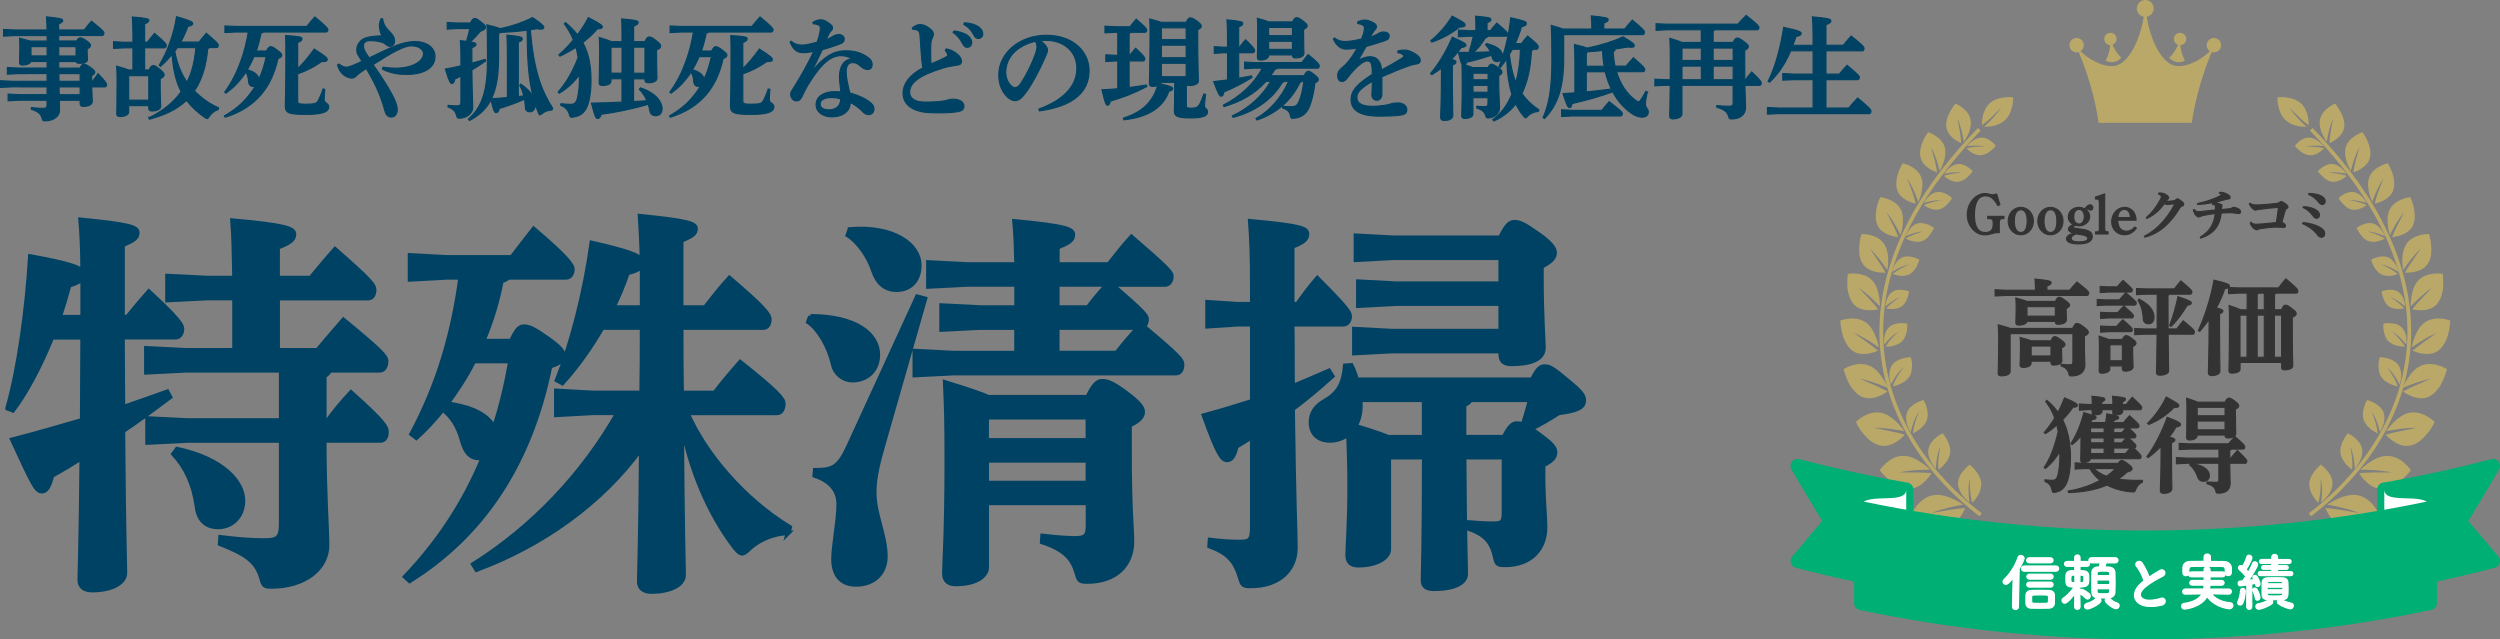 <?xml version="1.0" encoding="UTF-8"?>
<svg id="_レイヤー_2" data-name="レイヤー 2" xmlns="http://www.w3.org/2000/svg" width="539.13" height="137.89" viewBox="0 0 539.13 137.89">
  <rect x="0" y="0" width="539.13" height="137.89" fill="#808080" stroke="none"/>
  <defs>
    <style>
      .cls-1 {
        fill: #baa869;
      }

      .cls-2, .cls-3, .cls-4 {
        stroke-width: .25px;
      }

      .cls-2, .cls-5 {
        fill: #004263;
        stroke: #004263;
      }

      .cls-6, .cls-4 {
        fill: #fff;
      }

      .cls-3 {
        fill: #333;
        stroke: #333;
      }

      .cls-4 {
        stroke: #fff;
      }

      .cls-7 {
        fill: #00af73;
        stroke: #00af73;
        stroke-linejoin: round;
        stroke-width: 3px;
      }

      .cls-8 {
        fill: none;
        stroke: #baa869;
        stroke-miterlimit: 10;
        stroke-width: .8px;
      }
    </style>
  </defs>
  <g id="_メイン" data-name="メイン">
    <g>
      <g>
        <path class="cls-2" d="M3.99,15.88l-2.4.12v-1.44l2.4.12h6.17v-1.42h-3.5c-.12.41-.84.77-1.87.77-.38,0-.58-.19-.58-.55s.07-1.32.07-3.19c0-.7,0-1.3-.05-2.06,1.1.29,1.82.48,2.26.62h3.67v-1.18H3.17l-2.4.12v-1.44l2.4.12h6.98c-.02-1.15-.07-2.04-.12-2.83,2.95.29,3.5.46,3.5.77s-.22.46-.89.74v1.32h5.52c.48-.62.96-1.22,1.56-1.9,2.5,1.99,2.69,2.28,2.69,2.54,0,.29-.17.55-.38.55h-9.38v1.18h3.86c.36-.6.58-.67.79-.67.29,0,.48.05,1.39.65.74.5.82.79.82,1.01,0,.26-.26.5-.72.72v.58c0,.67.07,1.3.07,1.73,0,.48-.58.79-1.63.79-.55,0-.77-.12-.82-.38h-3.74v1.42h4.58c.36-.74.58-.86.79-.86.31,0,.5.05,1.44.7.82.55.96.82.96,1.03,0,.29-.17.48-.67.74v1.25h.19c.41-.6.77-1.1,1.18-1.66,1.78,1.87,1.85,2.16,1.85,2.35,0,.29-.14.5-.38.5h-2.83c.05,1.22.12,2.59.12,3.1,0,.74-.84,1.1-1.97,1.1-.41,0-.65-.19-.65-.62v-.7h-4.49c.02,1.1.05,1.78.05,2.16,0,1.27-1.25,2.28-3.14,2.28-.43,0-.48-.05-.6-.48-.26-1.01-.84-1.56-2.35-2.02l.02-.36c.89.1,1.66.17,2.42.17.82,0,.96-.1.96-.94v-.82h-6l-2.4.12v-1.44l2.4.12h6v-1.68H2.57l-2.45.12v-1.44l2.45.12h7.58v-1.66H3.99ZM10.16,12.07v-2.02h-3.46l-.02.02v1.99h3.48ZM12.68,12.07h3.72v-2.02h-3.74l.02,2.02ZM12.7,15.88c0,.55,0,1.1.02,1.66h4.56v-1.66h-4.58ZM12.77,20.42h4.51v-1.68h-4.54l.02,1.68Z"/>
        <path class="cls-2" d="M32.12,15.11c.38-.77.62-.96.91-.96.31,0,.6.12,1.39.77.84.7.98.96.98,1.22,0,.34-.34.58-.86.84v1.13c0,2.95.12,4.32.12,4.87s-.86.96-1.87.96c-.48,0-.7-.19-.7-.58v-.58h-4.34v1.37c0,.53-.7.98-1.87.98-.53,0-.7-.17-.7-.58,0-.55.07-1.58.07-7.2,0-1.32-.02-2.04-.1-3.07,1.3.36,2.09.6,2.54.82h.98v-4.78h-1.78l-2.4.12v-1.44l2.4.12h1.78v-1.54c0-1.51-.07-3.12-.12-3.91,3.17.24,3.55.46,3.55.7s-.14.46-.91.79v3.96h.58c.53-.67,1.01-1.32,1.56-1.92,2.33,1.97,2.52,2.33,2.52,2.57,0,.38-.14.55-.41.55h-4.25v4.78h.91ZM27.8,16.32l-.05.05v5.23h4.34v-5.28h-4.3ZM32.12,25.39c2.74-1.3,5.18-3.14,6.96-5.62-.65-1.18-1.06-2.5-1.37-3.79-.31-1.39-.5-2.83-.58-4.25-.77.91-1.61,1.78-2.5,2.57l-.29-.24c1.9-3.14,3.14-6.77,3.74-10.46,3.12.89,3.48,1.15,3.48,1.49,0,.29-.29.43-1.06.6-.41,1.18-.91,2.3-1.54,3.38h3.98c.48-.62,1.03-1.3,1.56-1.9,2.33,1.99,2.57,2.33,2.57,2.59,0,.29-.12.5-.36.5h-1.58c-.07.12-.19.19-.34.26-.34,3.84-1.3,6.74-2.88,9.1,1.54,1.49,3.24,2.81,5.23,3.62l-.07.36c-.79.26-1.46.82-1.94,1.49-.19.31-.29.46-.46.46-.12,0-.26-.07-.5-.22-1.46-.98-2.93-2.35-3.94-3.7-2.23,2.14-5.09,3.29-8.02,4.08l-.12-.34ZM38.24,10.27c-.19.26-.36.53-.55.79.41,2.33,1.27,4.7,2.64,6.67.36-.77.72-1.54.96-2.35.53-1.66.79-3.38.96-5.11h-4.01Z"/>
        <path class="cls-2" d="M57.44,11.01c.43-.79.7-.94.91-.94.31,0,.53.07,1.39.72.67.5,1.03.82,1.03,1.1,0,.31-.24.48-.84.77-1.34,6.07-4.63,10.49-11.35,12.62l-.19-.29c.48-.29.98-.58,1.44-.89.86-.58,1.66-1.22,2.4-1.94,1.1-1.08,2.06-2.3,2.86-3.62-.17.05-.34.1-.5.1-.46,0-.94-.31-.98-1.06-.05-.86-.24-1.51-.6-2.02-.58.91-1.22,1.73-1.94,2.5-.72.77-1.51,1.42-2.35,2.04l-.26-.24c1.54-2.09,2.69-4.44,3.55-6.89.7-1.97,1.2-4.01,1.54-6.07h-2.64l-2.4.12v-1.42l2.4.1h15.26c.5-.67,1.13-1.37,1.73-2.04,2.54,2.09,2.81,2.5,2.81,2.74,0,.29-.14.5-.38.5h-13.51c-.1.14-.26.22-.53.24-.26,1.37-.6,2.64-1.03,3.86h2.21ZM54.77,12.21c-.41.98-.89,1.92-1.44,2.83,1.03.29,2.3.86,2.5,2.04.74-1.56,1.22-3.19,1.58-4.87h-2.64ZM64.18,14.83c1.18-1.13,2.42-2.62,3.58-4.25,2.64,1.66,2.81,1.97,2.81,2.26s-.26.48-1.2.43c-1.63,1.15-3.36,2.04-5.18,2.66v5.9c0,.5.29.65,1.78.65,1.99,0,2.38-.22,2.69-.82.38-.77.77-1.66,1.01-2.47l.36.07c-.1.96-.12,1.7-.12,2.38,0,.53.98.65.98,1.37,0,.96-.91,1.66-4.94,1.66s-4.42-.43-4.42-1.94c0-.55.12-3.55.12-10.73,0-1.8,0-2.78-.05-4.34,3,.19,3.53.34,3.53.67,0,.41-.26.55-.94.84v5.66Z"/>
        <path class="cls-2" d="M82.57,14.49c1.37.17,2.09.22,2.69.22,3.48,0,6.07-1.37,6.07-3.17,0-.82-.94-1.66-2.67-1.66-1.49,0-4.06,1.39-8.21,4.06,2.28,3.24,3.77,5.69,4.51,7.27.5,1.08.7,1.8.7,2.47,0,.91-.5,1.56-1.27,1.56-.84,0-1.2-.6-1.44-1.51-.79-2.98-1.97-5.62-3.96-8.95-.6.38-1.1.7-1.46.98-.41.34-.6.48-.84.74-.22.24-.6.34-.86.34-.43,0-1.18-.24-1.8-.74-.67-.58-.98-1.2-1.25-2.09l.34-.19c.7.55,1.13.67,1.51.67.46,0,.91-.17,1.3-.31.43-.17,1.32-.55,2.14-.96-.31-.5-.53-.86-.82-1.32-.17-.26-.31-.6-.31-1.25,0-1.01.82-2.18,2.02-2.5,1.06-.29,2.14-.41,3.41-.41-.43-.82-.53-1.66-.55-2.23,0-.5.12-.89.34-1.46h.34c.14,1.03.55,1.78,1.22,2.45,1.03,1.03,1.37,1.54,1.37,2.42,0,.65-.55,1.08-1.03,1.08-.34,0-.65-.24-.86-.41-.34-.29-.72-.46-1.1-.55-1.01-.26-1.87-.31-2.59-.26-.65.05-1.13.48-1.13.98,0,.31.05.7.19,1.01.19.46.48.91,1.03,1.73,2.3-1.13,4.37-2.11,5.88-2.69,1.03-.38,2.4-.84,3.94-.84,2.86,0,4.39,1.49,4.39,3.22,0,2.35-2.21,3.86-6.17,3.86-1.66,0-3.46-.24-5.18-1.15l.14-.41Z"/>
        <path class="cls-2" d="M98.36,6.16l-1.92.12v-1.44l1.92.12h3.05c.48-.82.72-.98.98-.98.31,0,.58.17,1.39.82.65.5.91.7.91,1.08,0,.31-.29.62-1.08.84-.6.72-1.39,1.58-2.18,2.33,1.01.14,1.22.29,1.22.5,0,.31-.22.46-.89.74v3.34c.96-.26,1.92-.53,2.86-.82l.12.34c-.98.67-1.94,1.32-2.98,1.94.05,4.7.19,7.08.19,8.11,0,1.27-1.37,2.28-2.86,2.28-.43,0-.48-.05-.6-.5-.26-1.01-.79-1.56-1.87-1.9l.02-.36c.77.07,1.44.12,1.8.12.7,0,.96-.1.96-.94v-5.5c-.43.24-.89.43-1.32.65-.1.67-.36.96-.6.96-.31,0-.55-.17-1.44-3.12,1.1-.19,2.23-.41,3.36-.7v-1.8c0-1.56-.05-2.66-.12-3.62.5.05.96.1,1.32.14.29-.91.53-1.82.72-2.76h-2.98ZM101,25.7c3.07-2.71,4.13-6.24,4.13-12.96,0-3.72-.02-5.98-.12-7.39,1.66.41,2.45.65,2.83.84,2.47-.5,4.85-1.3,7.01-2.4,2.06,1.39,2.42,1.85,2.42,2.09,0,.22-.1.41-.62.41-.22,0-.48-.02-.84-.1-.46.07-.94.14-1.44.22.7,8.74,2.38,13.13,4.83,16.97l-.19.34c-.79.02-1.54.31-2.11.77-.24.19-.38.29-.48.29-.12,0-.19-.14-.31-.43-.26-.65-.48-1.3-.7-1.97v.17c0,1.13-.53,1.56-1.18,1.56-.48,0-.89-.29-.91-.84-.05-.67-.12-1.3-.22-1.87-1.8.84-3.84,1.51-5.42,1.99-.17.7-.36.89-.7.89s-.58-.5-1.1-2.76c-1.03,1.99-2.57,3.41-4.63,4.46l-.24-.26ZM112.35,18.16c1.08.74,2.04,1.61,2.64,2.78-.6-2.26-.89-4.63-1.08-6.98-.17-2.47-.22-4.97-.24-7.46-1.92.29-3.86.41-5.81.5l-.34.34v5.33c-.05,2.18-.14,4.34-.74,6.46-.19.74-.48,1.46-.79,2.16,1.15-.07,2.28-.14,3.43-.26v-9.72c0-1.66-.05-2.78-.1-3.74,2.93.29,3.31.46,3.31.77s-.14.5-.86.74v11.74c.38-.05.79-.1,1.18-.14-.19-.79-.43-1.56-.86-2.26l.26-.24Z"/>
        <path class="cls-2" d="M120.94,22.36c.91.12,1.58.14,2.18.14.72,0,1.18-.34,1.42-1.39.24-1.01.41-2.4.41-3.96,0-.34,0-.65-.02-.96-1.15,1.49-2.52,2.86-4.32,3.91l-.24-.26c1.73-1.99,3.14-4.37,4.3-7.42-.12-.74-.26-1.49-.46-2.23-1.13.74-2.3,1.39-3.46,1.92l-.22-.29c1.08-.94,2.14-2.02,3.12-3.22-.48-1.2-1.1-2.3-1.94-3.46l.24-.26c1.01.84,1.87,1.7,2.59,2.62.86-1.15,1.66-2.38,2.35-3.7,2.71,1.39,3,1.73,3,1.99,0,.29-.31.43-1.08.43-.84,1.01-1.94,2.02-3.14,2.95,1.2,2.18,1.78,4.73,1.78,8.11,0,1.78-.17,3.22-.43,4.39-.53,2.26-1.51,3.31-3.41,3.58-.6.1-.7.02-.84-.62-.29-.94-.86-1.54-1.85-1.92l.02-.36ZM134.14,16.99h-2.38v.48c0,.6-.67.96-1.85.96-.48,0-.7-.17-.7-.55,0-.79.1-3.07.1-6.67,0-1.13-.02-2.11-.07-3.12,1.44.43,2.23.7,2.64.89h2.26v-1.3c0-1.54-.02-2.59-.07-3.6,3.43.29,3.55.48,3.55.77,0,.26-.19.5-.98.79v3.34h2.45c.41-.91.62-1.01.91-1.01.36,0,.65.12,1.49.79.86.67.98.89.98,1.18,0,.34-.19.53-.89.82v.74c0,2.93.1,4.82.1,5.38s-.7.96-1.9.96c-.48,0-.7-.19-.7-.55v-.29h-2.45v4.9c.96-.05,1.92-.1,2.88-.19-.38-.91-.96-1.75-1.63-2.47l.22-.29c1.56.48,2.9,1.32,3.7,2.21.62.72.98,1.49.98,2.3,0,.98-.58,1.49-1.39,1.49-.67,0-1.13-.34-1.25-1.06-.1-.5-.19-.96-.34-1.39-3.41.98-6.94,1.73-10.13,2.14-.29.77-.46.91-.82.91-.34,0-.58-.48-1.3-3.31,2.18-.02,4.42-.12,6.58-.22v-5.02ZM134.14,10.17h-2.26l-.12.14v5.47h2.38v-5.62ZM136.64,15.79h2.45v-5.62h-2.45v5.62Z"/>
        <path class="cls-2" d="M153.44,11.01c.43-.79.7-.94.91-.94.31,0,.53.07,1.39.72.67.5,1.03.82,1.03,1.1,0,.31-.24.48-.84.77-1.34,6.07-4.63,10.49-11.35,12.62l-.19-.29c.48-.29.98-.58,1.44-.89.86-.58,1.66-1.22,2.4-1.94,1.1-1.08,2.06-2.3,2.86-3.62-.17.05-.34.1-.5.1-.46,0-.94-.31-.98-1.06-.05-.86-.24-1.51-.6-2.02-.58.91-1.22,1.73-1.94,2.5-.72.77-1.51,1.42-2.35,2.04l-.26-.24c1.54-2.09,2.69-4.44,3.55-6.89.7-1.97,1.2-4.01,1.54-6.07h-2.64l-2.4.12v-1.42l2.4.1h15.26c.5-.67,1.13-1.37,1.73-2.04,2.54,2.09,2.81,2.5,2.81,2.74,0,.29-.14.5-.38.5h-13.51c-.1.14-.26.22-.53.24-.26,1.37-.6,2.64-1.03,3.86h2.21ZM150.77,12.21c-.41.98-.89,1.92-1.44,2.83,1.03.29,2.3.86,2.5,2.04.74-1.56,1.22-3.19,1.58-4.87h-2.64ZM160.18,14.83c1.18-1.13,2.42-2.62,3.58-4.25,2.64,1.66,2.81,1.97,2.81,2.26s-.26.48-1.2.43c-1.63,1.15-3.36,2.04-5.18,2.66v5.9c0,.5.29.65,1.78.65,1.99,0,2.38-.22,2.69-.82.38-.77.77-1.66,1.01-2.47l.36.07c-.1.96-.12,1.7-.12,2.38,0,.53.98.65.98,1.37,0,.96-.91,1.66-4.94,1.66s-4.42-.43-4.42-1.94c0-.55.12-3.55.12-10.73,0-1.8,0-2.78-.05-4.34,3,.19,3.53.34,3.53.67,0,.41-.26.55-.94.84v5.66Z"/>
        <path class="cls-2" d="M175.33,4.82c.41-.31,1.15-.55,1.68-.55.74,0,1.51.48,2.26,1.15.19.19.26.38.26.65,0,.19-.14.41-.26.53-.22.22-.36.43-.5.7-.29.55-.41.86-.6,1.27.6-.22,1.1-.53,1.51-.77.34-.19.79-.36,1.27-.36.43,0,1.1.34,1.1.91s-.22.89-.98,1.15c-1.34.5-2.64.91-3.75,1.22-.91,1.99-1.54,3.19-2.45,4.97,3.48-4.51,5.93-4.73,7.63-4.73,2.16,0,3.75.65,4.99,1.68.46.38.6.91.58,1.39-.02.53-.31.96-.96.96-.41,0-.89-.19-1.3-.53-.79-.67-1.1-.96-1.97-.96-.79,0-1.37.55-1.37,2.09,0,.94.36,2.76.79,4.44,1.99.58,3.46,1.25,4.54,2.18.58.5.67.94.67,1.32,0,.62-.41,1.18-1.13,1.18-.53,0-.89-.24-1.1-.46-.94-.94-1.82-1.63-2.88-2.18,0,1.78-1.42,3.12-4.03,3.12-2.02,0-3.34-1.15-3.34-2.59,0-1.97,1.97-2.83,3.91-2.83.41,0,.91,0,1.44.05-.17-1.42-.31-2.5-.31-3.17,0-2.21.84-3.79,2.76-3.98-.84-.48-1.73-.67-2.4-.67-1.9,0-4.03,1.18-7.06,6.19-.82,1.37-1.01,1.87-1.3,2.47-.41.86-.74,1.1-1.27,1.1-.7,0-1.25-.67-1.25-1.46,0-.55.48-1.08.84-1.68,1.56-2.54,2.86-4.82,4.15-7.56-1.01.24-1.73.29-2.3.29-1.18,0-2.11-.5-2.81-2.3l.22-.17c.86.74,1.58.84,2.45.84.65,0,1.63-.19,3.14-.62.29-.77.43-1.18.6-2.04.07-.34.12-.58.12-.98,0-.31-.1-.58-.41-.7-.26-.1-.6-.24-1.13-.26l-.07-.29ZM176.86,22.44c0,.7.58,1.25,1.92,1.25,1.56,0,2.52-.91,2.52-2.35-.65-.22-1.34-.31-1.92-.31-1.73,0-2.52.6-2.52,1.42Z"/>
        <path class="cls-2" d="M203.98,10.55c1.01.12,1.7.5,2.5,1.15.53.46.86.98.86,1.49,0,.6-.29.77-.98.86-.65.1-1.8.26-2.93.6-5.33,1.61-7.27,3.29-7.27,5.23,0,1.3,1.1,2.14,3.29,2.14s3.29-.12,3.98-.24c.41-.05.65-.1,1.01-.22s.74-.17.98-.17c1.66,0,2.45.67,2.45,1.51,0,.72-.46,1.01-1.32,1.18-1.37.26-3.74.29-5.9.22-3.75-.14-5.91-1.68-5.91-4.25,0-1.85,1.34-3.91,4.3-5.42-.12-.48-.17-.91-.26-1.7-.07-.65-.14-1.82-.36-5.14-.07-.96-.29-1.18-.67-1.32-.31-.12-.6-.17-.91-.17l-.1-.26c.38-.34,1.01-.74,1.61-.74.67,0,1.27.17,2.16.86.65.5.77.91.77,1.22,0,.29-.1.53-.24.82-.19.38-.29.82-.31,1.32-.02.43-.05.98-.05,1.61,0,.91.05,1.94.1,2.66,1.18-.5,2.21-.94,2.95-1.34.5-.26.65-.41.65-.55s-.05-.26-.14-.46c-.1-.17-.19-.34-.38-.58l.14-.31ZM205.69,6.67c.94.1,2.28.43,3.02,1.01.5.41.84.89.84,1.46,0,.7-.43,1.06-.98,1.06-.48,0-.77-.34-1.1-1.01-.38-.74-1.08-1.66-1.92-2.18l.14-.34ZM207.97,4.91c1.03.07,2.18.29,3,.84.7.48.96.98.96,1.58s-.43.96-.98.96c-.34,0-.65-.14-1.01-.86-.46-.89-1.1-1.63-2.09-2.18l.12-.34Z"/>
        <path class="cls-2" d="M224.05,23.52c5.95-2.18,8.18-5.45,8.18-8.79,0-3.7-2.88-5.88-6.24-6.02-.6-.02-1.18,0-1.63.05,1.13.84,1.54,1.58,1.54,2.04,0,.48-.38,1.22-.77,2.11-.96,2.16-2.47,5.14-3.96,7.13-.79,1.06-1.42,1.66-2.3,1.66-.74,0-1.61-.6-2.26-1.51-.77-1.08-1.22-2.35-1.22-4.08,0-4.54,4.37-8.5,10.25-8.5s9.22,3.62,9.22,7.61c0,4.49-3.19,7.66-10.71,8.69l-.1-.38ZM216.89,15.64c0,.98.31,1.78.79,2.45.31.43.82.82,1.15.82.43,0,.86-.24,1.27-.86,1.2-1.82,2.35-4.1,3.12-6.22.17-.48.41-1.22.41-1.68,0-.36-.05-.82-.36-1.25-4.13,1.01-6.38,3.58-6.38,6.74Z"/>
        <path class="cls-2" d="M243.8,6.98c-.07.12-.19.22-.31.29v4.68h.14c.38-.5.74-.94,1.27-1.54,1.87,1.73,1.99,2.04,1.99,2.23,0,.29-.14.5-.38.5h-3.02v5.74c1.25-.17,2.47-.34,3.72-.55l.1.34c-2.71,1.42-5.18,2.35-7.85,3.12-.14.65-.34.91-.6.91-.34,0-.53-.43-1.22-3.34,1.2-.05,2.3-.12,3.41-.22v-6h-.22l-2.35.12v-1.44l2.35.12h.22v-4.97h-.55l-2.21.12v-1.44l2.21.12h3.19c.43-.55.84-1.08,1.34-1.63,2.04,1.73,2.26,2.14,2.26,2.33,0,.29-.14.5-.38.5h-3.1ZM250.45,17.76c-.05.14-.12.24-.22.34,2.4.53,2.66.74,2.66,1.01,0,.24-.17.41-.82.58-1.32,3.72-4.85,5.64-9.7,6.14l-.1-.34c1.94-.65,3.74-1.51,5.16-3.02,1.06-1.13,1.8-2.52,2.21-4.01-.31.1-.7.17-1.15.17-.41,0-.62-.19-.62-.6,0-1.01.14-4.58.14-11.42,0-1.22-.02-1.68-.07-2.52,1.25.34,1.99.55,2.45.72h5.4c.41-.79.65-.96.89-.96.31,0,.67.14,1.49.74.79.58.89.82.89,1.03,0,.29-.17.5-.77.79v1.66c0,5.64.14,8.54.14,9.36,0,.7-.91,1.01-2.02,1.01-.29,0-.48-.1-.58-.29v4.7c0,.34.17.48,1.01.48.94,0,1.39-.1,1.82-.77.26-.41.65-1.39.96-2.28l.36.07c-.12,1.08-.24,2.21-.24,2.54,0,.48.67.58.67,1.2,0,.94-1.01,1.34-3.77,1.34-3.02,0-3.38-.53-3.38-1.46,0-.79.07-2.33.07-5.66v-.55h-2.9ZM255.8,8.54v-2.54h-5.3l-.05.05v2.5h5.35ZM250.45,12.45h5.35v-2.71h-5.35v2.71ZM250.45,16.55h5.35v-2.9h-5.35v2.9Z"/>
        <path class="cls-2" d="M267.12,16.87c.94-.17,1.87-.34,2.74-.5l.14.34c-1.99,1.25-4.2,2.35-6.07,3.12-.1.72-.34.91-.6.91-.31,0-.53-.36-1.61-3.14,1.01-.12,2.02-.24,3-.36v-5.86h-.84l-2.02.12v-1.44l2.02.12h.84v-2.28c0-1.56-.05-2.66-.12-3.62,2.95.29,3.41.46,3.41.77s-.22.46-.89.74v4.39h.19c.41-.58.77-1.03,1.3-1.61,1.75,1.73,1.94,2.02,1.94,2.3s-.12.5-.36.5h-3.07v5.5ZM280.78,17.52c-.1.14-.24.24-.46.26-1.85,3.98-5.23,6.79-9.26,8.09l-.19-.31c3-1.68,5.52-4.56,7.03-8.04h-.89c-.07.14-.22.22-.46.24-2.3,3.84-6.1,6.38-10.61,7.54l-.19-.31c3.43-1.54,6.48-4.27,8.3-7.46h-1.03c-2.45,2.76-5.5,4.42-9.05,5.45l-.14-.31c3.62-1.85,6.65-4.61,8.38-7.97h-1.78l-2.02.12v-1.44l2.02.12h10.3c.38-.5.94-1.2,1.37-1.73,2.18,1.73,2.4,2.18,2.4,2.45,0,.31-.14.48-.38.48h-8.66c-.07.12-.24.22-.53.26-.29.48-.6.94-.94,1.37h7.25c.38-.79.65-.96.86-.96.31,0,.6.14,1.3.7.67.53.89.77.89,1.08,0,.24-.14.48-.72.7-.22,1.92-.62,3.74-1.18,5.11-.65,1.61-1.73,2.35-3.29,2.54-.62.07-.72,0-.84-.67-.17-.74-.62-1.2-1.66-1.56l.05-.36c.55.07,1.01.1,1.7.1.98,0,1.34-.14,1.8-1.15.43-.96.82-2.57,1.03-4.32h-.41ZM273.58,11.99c0,.48-.62.96-1.8.96-.41,0-.62-.19-.62-.6,0-.29.07-1.54.07-5.81,0-1.22-.02-1.7-.07-2.59,1.25.34,1.99.58,2.42.77h5.16c.31-.67.6-.91.82-.91.31,0,.67.12,1.44.72.77.6.89.82.89,1.03,0,.29-.17.5-.77.79v.62c0,3.24.07,4.22.07,4.49,0,.7-.74,1.03-1.85,1.03-.41,0-.62-.17-.62-.58v-.07h-5.14v.14ZM273.65,5.92l-.07.07v1.7h5.14v-1.78h-5.06ZM278.72,10.65v-1.75h-5.14v1.75h5.14Z"/>
        <path class="cls-2" d="M301.47,10.99c.5-.14.94-.19,1.25-.19.36,0,.72.02,1.13.17.72.24,1.32.6,1.7.89.41.31.74.65.74,1.18,0,.36-.26.65-.67.72-.58.1-1.03.17-1.51.34-2.06.7-4.06,1.56-6.1,2.45.02,1.61.02,2.93,0,3.74-.02.96-.58,1.32-1.1,1.32-.67,0-1.1-.55-1.06-1.25.05-.91.1-1.73.1-2.83-2.5,1.49-3.34,2.33-3.34,3.5,0,1.3,1.18,1.9,3.41,1.9.94,0,1.78-.1,2.59-.22.55-.07,1.06-.19,1.46-.34.31-.1.65-.17,1.42-.17,1.03,0,1.9.58,1.9,1.44,0,.5-.22.89-.79,1.06-.72.22-2.35.34-5.23.34-4.18,0-6-1.34-6-3.55,0-1.97,1.32-3.36,4.56-5.45,0-.72,0-1.3-.07-1.75-.12-.84-.46-1.15-.98-1.15-.7,0-1.68.7-2.66,1.73-.6.62-1.08,1.15-1.75,2.04-.26.36-.62.67-1.03.67-.48,0-.96-.29-.96-1.3,0-.65.22-1.1.89-1.63.58-.46.96-.86,1.46-1.46.6-.72,1.3-1.8,1.87-2.86-.84.19-1.8.26-2.42.26-.96,0-1.99-.58-2.74-2.16l.24-.24c.6.5,1.44.77,2.28.77.5,0,1.78-.1,3.55-.55.29-.67.41-1.08.5-1.42.12-.41.14-.67.14-.91,0-.19-.05-.5-.31-.65-.24-.14-.5-.26-1.13-.38v-.34c.62-.26,1.03-.38,1.51-.38.6,0,1.39.29,2.02.67.43.26.5.58.5.72,0,.22-.07.38-.19.53-.14.17-.34.36-.43.53-.22.34-.5.84-.77,1.27.7-.24,1.25-.48,1.78-.79.36-.22.67-.36,1.1-.36.74,0,1.25.31,1.25.82,0,.43-.14.67-.43.82-.46.22-.84.34-1.42.53-.77.26-1.82.55-3.12.94-.65,1.13-1.2,2.14-1.78,3.02.94-.5,1.87-.79,2.57-.79,1.18,0,1.61.48,1.94.94.36.5.53,1.03.58,1.92,1.58-.84,3.12-1.73,4.27-2.45.31-.19.55-.36.55-.55,0-.14-.1-.26-.22-.34-.26-.19-.53-.34-1.08-.41l.02-.34Z"/>
        <path class="cls-2" d="M308.52,15.84c1.92-2.3,3.46-4.97,4.68-7.82,2.54,1.13,2.93,1.39,2.93,1.73,0,.26-.36.43-1.01.5-.67.91-1.34,1.75-2.11,2.52.79.24.98.41.98.58,0,.29-.19.41-.79.7v2.14c0,5.45.1,7.82.1,8.71,0,.65-.7,1.08-1.85,1.08-.5,0-.77-.24-.77-.62,0-.96.17-3.46.17-9.24v-1.42c-.62.48-1.32.94-2.06,1.39l-.26-.24ZM308.55,8.78c1.73-1.39,3.34-3.22,4.61-5.3,2.5,1.3,2.78,1.58,2.78,1.9,0,.34-.36.46-1.22.46-1.66,1.37-3.84,2.54-5.95,3.24l-.22-.29ZM320.62,9.4c2.35.6,3.36,1.51,3.36,2.54,0,.84-.48,1.34-1.18,1.34-.53,0-.89-.36-1.03-.96-.02-.14-.07-.26-.1-.41-2.16.7-3.91,1.18-5.4,1.51-.1.31-.19.5-.31.6.55.17,1.1.34,1.63.55h3.31c.29-.58.48-.72.72-.72.26,0,.62.14,1.42.72.7.48.86.72.86,1.01,0,.24-.12.43-.7.74v1.25c0,2.66.17,4.51.17,5.69s-1.18,2.16-2.38,2.16c-.43,0-.48-.05-.6-.48-.24-.79-.67-1.22-1.92-1.66l.02-.36c.62.07,1.06.07,1.61.07.65,0,.79-.1.79-.86v-1.06h-3.26v3.58c0,.46-.6.89-1.82.89-.38,0-.58-.19-.58-.55,0-.5.1-2.28.1-7.56,0-1.2-.02-2.35-.05-3.55-.19-.34-.43-1.08-.77-2.59.79.02,1.56.02,2.28.02.38-1.15.67-2.33.94-3.5h-.82l-2.4.12v-1.44l2.4.12h1.37v-.62c0-1.13,0-1.56-.07-2.5,3.12.26,3.31.43,3.31.72,0,.24-.17.43-.84.7v1.7h.74c.43-.55.82-1.03,1.37-1.63,2.23,1.92,2.3,2.04,2.3,2.33s-.12.5-.36.5h-3.91c-.05.22-.22.31-.5.36-.7,1.15-1.56,2.26-2.52,3.12,1.2-.02,2.4-.05,3.62-.1-.26-.58-.6-1.08-1.06-1.54l.24-.26ZM320.91,15.79h-3.26v1.42h3.26v-1.42ZM320.91,18.4h-3.26v1.49h3.26v-1.49ZM328.09,9.43c.48-.62.79-1.03,1.34-1.66,2.04,1.68,2.3,2.04,2.3,2.3,0,.29-.12.55-.38.55h-.74c-.07.17-.22.29-.36.36-.17,3.72-.84,6.67-2.04,9.19.94,1.39,2.16,2.52,3.65,3.53l-.14.34c-.82.05-1.66.38-2.23.98-.22.26-.36.38-.48.38s-.24-.12-.43-.34c-.67-.79-1.22-1.68-1.7-2.64-1.2,1.56-2.81,2.83-4.73,3.67l-.24-.26c1.94-1.51,3.1-3.1,4.13-5.5-.48-1.56-.77-3.17-.94-4.8-.1-.96-.12-1.9-.17-2.86-.46.7-.91,1.34-1.39,1.9l-.29-.19c1.15-2.71,2.18-6.89,2.54-10.54,3.07.65,3.36.89,3.36,1.2,0,.38-.24.55-1.06.72-.26,1.06-.74,2.35-1.34,3.65h1.34ZM326.14,10.63c-.22.38-.43.77-.65,1.13.26,2.06.62,4.1,1.42,6.02.6-2.33.94-4.75.98-7.15h-1.75Z"/>
        <path class="cls-2" d="M343.28,6.26v-.48c0-.84-.05-1.56-.12-2.35,3.07.29,3.65.48,3.65.79,0,.34-.24.48-.94.77v1.27h4.51c.48-.62,1.03-1.25,1.63-1.92,2.26,1.85,2.62,2.3,2.62,2.57,0,.29-.12.55-.38.55h-16.99l-.05.05v5.18c0,6.29-1.34,10.01-4.13,12.87l-.31-.19c1.34-3.05,1.9-6.48,1.9-12.62,0-4.82-.07-6.07-.14-7.27,1.25.36,2.04.6,2.54.79h6.22ZM336.77,23.68l2.45.12h6.22c.43-.55.98-1.2,1.58-1.87,2.69,2.04,2.83,2.33,2.83,2.59s-.14.48-.38.48h-10.25l-2.45.12v-1.44ZM355.25,19.84c-.34,1.44-.41,2.14-.41,2.71,0,.7.62.86.62,1.58s-.5,1.13-1.27,1.13c-.86,0-1.7-.24-3.14-1.42-1.3-1.06-2.4-2.42-3.26-4.03-2.98,1.08-5.86,1.85-8.76,2.52-.12.6-.29.86-.55.86-.34,0-.55-.34-1.42-3,.89-.05,1.73-.12,2.57-.17v-6.82c0-1.22-.05-2.47-.1-3.6,1.58.38,2.38.6,2.78.77,3.02-.62,5.54-1.42,7.71-2.42,2.28,1.32,2.42,1.63,2.42,1.9,0,.19-.12.34-.67.34-.19,0-.43-.02-.72-.05-.84.14-1.75.29-2.74.43-.02.34-.14.48-.43.55.05,1.1.19,2.16.41,3.14h2.38c.46-.58.96-1.15,1.58-1.8,2.28,1.97,2.45,2.26,2.45,2.52s-.14.48-.38.48h-5.71c.77,2.59,2.11,4.66,3.94,6.05.46.36.62.43.77.43s.29-.07.46-.31c.41-.58.74-1.1,1.15-1.92l.34.12ZM345.94,14.28c-.22-1.13-.29-2.23-.36-3.38-1.08.12-2.14.19-3.19.26l-.31.34v2.78h3.86ZM342.08,19.82c1.8-.17,3.6-.38,5.4-.62-.55-1.2-1.01-2.42-1.3-3.72h-4.1v4.34Z"/>
        <path class="cls-2" d="M373.73,9.16c.36-.7.62-.96.89-.96.31,0,.58.12,1.46.77.79.58.96.79.96,1.08s-.24.5-.79.82v1.51c0,1.61.02,3.22.02,4.82h.17c.38-.58.77-1.06,1.32-1.68,1.87,1.8,2.06,2.11,2.06,2.38,0,.29-.12.5-.36.5h-3.17c.07,2.76.14,3.94.14,4.78,0,1.58-1.22,2.47-3.02,2.47-.43,0-.48-.05-.6-.48-.29-1.01-.86-1.54-2.59-2.04l.02-.36c.77.1,1.7.14,2.5.14.86,0,1.01-.1,1.01-.89v-3.62h-11.04v6.26c0,.48-.77.98-1.97.98-.43,0-.67-.22-.67-.6,0-.43.07-1.92.12-6.65h-.91l-2.4.12v-1.42l2.4.1h.91c.02-1.25.02-2.69.02-4.34,0-1.9-.05-3.24-.1-4.58,1.37.41,2.16.67,2.62.89h4.15v-2.74h-7.34l-2.4.12v-1.42l2.4.1h15.24c.53-.62,1.1-1.25,1.78-1.9,2.52,1.99,2.76,2.35,2.76,2.59,0,.29-.14.5-.38.5h-9.19c-.07.12-.19.22-.31.29v2.45h4.3ZM366.89,10.36h-4.1l-.07.07v2.62h4.18v-2.69ZM362.72,14.25v2.95h4.18v-2.95h-4.18ZM373.76,13.05v-2.69h-4.32v2.69h4.32ZM369.44,17.2h4.32v-2.95h-4.32v2.95Z"/>
        <path class="cls-2" d="M390.99,9.76v-1.97c0-1.82-.05-3.12-.14-4.15,3.43.29,3.98.5,3.98.86s-.29.53-1.06.82v4.44h3.75c.5-.67,1.1-1.32,1.7-1.99,2.52,1.99,2.76,2.42,2.76,2.66,0,.31-.14.53-.38.53h-7.83v5.02h2.9c.5-.67,1.01-1.2,1.66-1.9,2.4,2.02,2.64,2.33,2.64,2.57,0,.31-.14.53-.38.53h-6.82v6.12h4.92c.58-.74,1.25-1.49,1.92-2.16,2.64,2.16,2.86,2.57,2.86,2.83,0,.31-.14.53-.38.53h-19.54l-2.4.12v-1.44l2.4.12h7.44v-6.12h-4.13l-2.4.1v-1.42l2.4.12h4.13v-5.02h-4.82c-1.01,2.35-2.35,4.68-4.56,6.77l-.31-.19c1.56-3.1,2.69-7.39,3.36-11.64,3.22.7,3.77.94,3.77,1.32,0,.34-.41.55-1.13.65-.19.62-.41,1.27-.65,1.9h4.34Z"/>
      </g>
      <g>
        <path class="cls-5" d="M1.65,88c2.49-8.69,4.21-21.5,4.9-32.68,8.51,1.55,10.66,2.41,11.27,3.27,0-4.47-.17-8.08-.43-11.18,10.58,1.03,12.21,1.63,12.21,2.75s-.77,1.63-3.18,2.67v15.57h1.03c1.46-1.81,2.75-3.35,4.64-5.5,6.71,6.19,7.14,7.31,7.14,8,0,1.03-.52,1.81-1.38,1.81h-11.44c0,5.07.09,10.06.09,15.14,3.27-1.12,6.45-2.24,9.55-3.35l.6,1.12c-3.44,2.58-6.79,5.07-10.15,7.31.17,22.7.43,28.38.43,30.62s-3.1,3.7-7.05,3.7c-1.72,0-2.67-.77-2.67-2.15,0-2.24.26-7.4.43-26.4-2.15,1.38-4.3,2.67-6.45,3.87-.6,2.32-1.2,3.35-2.15,3.35-1.2,0-1.89-1.38-6.36-11.09,5.33-1.38,10.32-2.84,15.05-4.21,0-5.93.09-11.95.09-17.89h-6.62c-2.41,5.93-5.33,11.61-8.43,15.74l-1.12-.43ZM17.82,59.97c-.34.6-1.29,1.03-2.92,1.55-.6,2.24-1.29,4.56-2.06,6.88h4.99v-8.43ZM50.58,64.27h-5.85l-8.6.43v-5.16l8.6.43h5.85c-.09-4.99-.17-9.29-.43-12.38,11.44,1.03,13.24,1.72,13.24,2.92s-.95,1.81-3.53,2.84v6.62h7.14c1.72-2.06,3.27-3.96,5.25-6.19,7.57,6.62,8.43,7.74,8.43,8.69,0,1.03-.43,1.81-1.29,1.81h-19.52v11.27h8.6c1.81-2.15,3.61-4.3,5.59-6.54,8.17,6.71,9.2,7.91,9.2,8.86,0,1.03-.43,1.98-1.38,1.98h-10.75c-.26.52-.69.95-1.2,1.2v9.63h.77c1.46-2.06,3.01-3.87,4.99-6.02,7.22,6.45,7.65,7.48,7.65,8.51s-.43,1.81-1.29,1.81h-12.13c0,11.52.6,18.66.6,22.62,0,4.99-4.82,8.86-11.95,8.86-1.55,0-1.72-.17-2.15-1.72-1.03-3.78-3.53-5.33-8.94-7.48l.09-1.38c3.53.43,6.36.69,9.29.69s3.78-.43,3.78-3.61v-17.97h-20.21l-8.6.43v-5.16l8.6.43h20.21v-10.84h-20.47l-8.6.43v-5.16l8.6.43h10.41v-11.27ZM38.2,96.86c9.98,2.15,14.19,7.14,14.19,11.09,0,3.53-2.49,5.68-5.33,5.68-2.06,0-4.13-.95-4.56-4.3-.69-4.9-2.32-8.43-5.07-11.44l.77-1.03Z"/>
        <path class="cls-5" d="M110.27,73.56c1.2-2.67,1.89-3.1,2.67-3.1,1.12,0,1.98.34,5.07,2.49,2.41,1.72,3.44,2.75,3.44,3.61,0,1.12-.86,1.81-2.84,2.41-4.39,21.67-14.96,36.72-30.27,46.27l-.95-.86c6.88-7.22,12.64-15.65,16.77-25.71-.26.09-.52.09-.86.09-1.81,0-2.92-1.2-3.61-3.7-.86-3.27-2.32-5.33-4.21-6.79-1.72,2.15-3.61,4.21-5.68,6.11l-1.03-.77c5.68-10.66,8.86-21.24,10.58-33.8h-2.92l-8,.43v-5.16l8,.43h13.93c1.38-1.81,3.1-4.04,4.73-6.11,7.22,6.11,8.34,7.91,8.34,8.6,0,1.03-.52,1.81-1.38,1.81h-12.47c-.34.34-.77.6-1.46.77-.86,4.47-2.15,8.77-3.96,12.99h6.11ZM102.18,77.86c-1.63,3.27-3.61,6.28-5.76,9.2,3.61.52,8.26,1.63,10.15,5.16,1.55-4.64,2.67-9.46,3.53-14.36h-7.91ZM169.95,114.92c-3.01.09-6.02,1.29-8.17,3.18-.77.77-1.29,1.2-1.72,1.2-.52,0-.95-.43-1.63-1.29-5.42-7.05-9.63-16.77-11.44-27,.17,25.03.43,30.7.43,32.94s-3.01,3.61-6.97,3.61c-1.63,0-2.58-.77-2.58-2.06,0-2.24.26-7.57.43-28.81-8.51,11.78-21.24,20.81-35.52,26.14l-.69-1.12c12.81-8.08,23.65-19.52,31.13-32.68h-5.5l-7.74.43v-5.16l7.74.43h10.66c.09-4.73.09-9.37.09-14.1h-8.6c-2.49,4.3-5.33,8.34-8.6,11.95l-1.12-.6c3.18-8,6.02-19.01,7.48-29.58,8.26,1.89,10.41,2.84,10.84,3.78-.09-3.87-.26-6.88-.43-9.55,10.32,1.03,11.95,1.63,11.95,2.67,0,1.12-.77,1.55-3.1,2.58v14.45h5.16c1.63-2.06,3.27-4.21,5.25-6.36,7.48,6.36,8.6,7.91,8.6,8.86,0,1.03-.43,1.81-1.29,1.81h-17.71c0,4.73,0,9.37.09,14.1h7.14c1.72-2.24,3.53-4.39,5.5-6.62,8.34,6.62,9.29,8,9.29,8.94,0,1.03-.43,1.98-1.38,1.98h-19.35c3.87,8.86,12.12,18.58,22.1,24.68l-.34,1.2ZM138.48,59.11v-1.98c-.34.77-1.38,1.29-3.18,1.72-.86,2.58-1.89,5.07-3.1,7.48h6.28v-7.22Z"/>
        <path class="cls-5" d="M174.77,68.22c9.8,0,14.53,3.87,14.53,8.26,0,3.44-2.41,5.5-5.5,5.5-1.89,0-3.7-1.38-4.13-3.44-.77-3.53-3.01-7.57-5.33-9.12l.43-1.2ZM190.76,94.8c-1.38,4.82-2.24,8-2.24,11.35,0,4.82,2.41,9.29,2.41,13.85,0,3.53-2.41,6.02-6.36,6.02-3.44,0-4.82-2.41-4.82-5.42s1.12-8.17,1.12-11.87c0-2.92-1.72-5.07-5.16-6.19l.09-1.12c4.04,0,5.16-.69,7.4-5.59l14.62-31.82,1.63.43-8.69,30.36ZM183.28,49.48c9.29-.77,14.96,3.18,14.96,7.74,0,3.18-1.89,5.25-4.9,5.25-2.32,0-4.04-1.29-4.99-4.13-.95-2.92-3.18-6.19-5.5-7.65l.43-1.2ZM211.49,70.63l-8.43.43v-5.16l8.43.43h7.74v-4.99h-10.58l-8.43.43v-5.16l8.43.43h10.58c-.09-4.04-.17-6.36-.43-9.29,11.01,1.03,12.56,1.72,12.56,2.84,0,1.2-.86,1.72-3.35,2.75v3.7h11.09c1.55-1.89,2.84-3.7,4.9-5.93,8,6.88,8.6,7.74,8.6,8.43,0,1.03-.52,1.81-1.38,1.81h-11.44c6.88,5.93,7.48,6.79,7.48,7.48s-.26,1.29-.69,1.55c7.83,6.54,8.34,7.31,8.34,8.26,0,1.03-.43,1.81-1.29,1.81h-47.9l-8.43.43v-5.16l8.43.43h13.5v-5.5h-7.74ZM212.78,108.47v13.85c0,1.81-2.15,3.61-6.71,3.61-1.55,0-2.41-.77-2.41-2.24,0-2.06.52-9.03.52-24.17,0-8.69-.09-11.44-.34-17.03,4.99,1.55,7.83,2.49,9.29,3.18h21.41c1.38-2.84,2.24-3.44,3.1-3.44,1.12,0,2.15.26,5.25,2.58,2.75,2.06,3.53,3.1,3.53,4.04s-.77,1.89-2.84,2.84v5.93c0,12.47.52,16.25.52,19.18,0,4.99-3.44,8.6-9.63,8.6-1.55,0-1.81-.17-2.24-1.81-.86-3.01-2.49-5.07-7.48-6.71l.09-1.29c3.53.43,6.28.52,6.88.52,2.32,0,2.92-.43,2.92-2.84v-4.82h-21.84ZM234.62,89.98h-21.59l-.26.26v4.73h21.84v-4.99ZM234.62,99.27h-21.84v4.9h21.84v-4.9ZM228,61.34v4.99h6.62c1.29-1.72,2.67-3.35,4.13-4.99h-10.75ZM228,76.14h12.81c1.46-1.89,3.01-3.7,4.64-5.5h-17.46v5.5Z"/>
        <path class="cls-5" d="M287.26,81.12c-3.01,2.75-5.76,4.99-8.51,7.05.26,20.73.6,26.14.6,30.01,0,4.47-3.27,8.17-9.63,8.17-1.55,0-1.81-.17-2.24-1.72-1.12-3.7-2.58-5.33-6.62-6.88l.09-1.29c2.32.26,3.96.43,6.36.43,2.24,0,2.75-.34,2.75-3.35v-19.44c-1.12.77-2.24,1.46-3.44,2.15-.52,2.15-1.12,2.92-1.98,2.92-1.03,0-1.89-.95-4.99-9.55,3.78-1.03,7.14-2.06,10.41-3.1v-16.6h-3.1l-6.54.43v-5.16l6.54.43h3.1v-4.9c0-5.59-.17-9.55-.43-12.99,11.35,1.03,12.21,1.63,12.21,2.75s-.77,1.72-3.18,2.67v12.47h1.12c1.2-1.72,2.58-3.61,4.3-5.59,6.36,6.36,6.97,7.4,6.97,8.17,0,.95-.52,1.72-1.38,1.72h-11.01c.09,4.47,0,8.94.09,13.42,2.49-1.03,5.07-2.15,7.83-3.35l.69,1.12ZM330.43,81.9c1.2-2.41,1.81-2.84,2.67-2.84.95,0,1.63.26,4.99,3.1,3.01,2.49,3.44,3.18,3.44,4.21,0,1.46-1.38,2.15-5.42,2.67-1.81,1.2-4.04,2.49-6.02,3.44.52.34,1.2.77,1.98,1.38,2.84,2.06,3.27,2.84,3.27,3.7,0,1.03-.69,1.81-2.58,2.75v3.01c0,3.78.43,8.17.43,10.41,0,4.56-3.01,8.08-8.6,8.08-1.63,0-1.81-.17-2.15-1.72-.69-3.27-2.24-4.9-5.68-6.11l.09-1.29c2.06.17,3.53.26,5.25.26s2.24-.34,2.24-2.24v-12.13h-8.6c.09,17.54.34,22.88.34,25.2,0,1.89-2.49,3.18-6.79,3.18-1.63,0-2.41-.52-2.41-1.81,0-1.81.26-7.74.26-26.57h-7.48l-.17.17v19.69c0,1.72-2.41,3.44-6.62,3.44-1.46,0-2.24-.69-2.24-2.15,0-1.98.43-6.88.43-14.79,0-3.7-.09-7.48-.26-11.35-1.12.86-2.49,1.38-4.04,1.38-2.41,0-4.04-1.46-4.04-3.87,0-1.98.95-3.44,2.92-4.56,3.01-1.72,4.13-3.78,4.47-7.65l1.29-.09c.52,1.03.86,2.06,1.2,3.1h37.84ZM300.5,55.58l-8.08.43v-5.16l8.08.43h23.05c1.29-2.67,2.06-3.35,3.01-3.35,1.12,0,1.98.34,5.16,2.58,2.92,2.06,3.53,3.18,3.53,3.96,0,1.03-.6,1.81-2.84,3.01v2.15c0,8.77.43,13.59.43,15.39,0,2.49-2.92,3.44-6.88,3.44-1.63,0-2.32-.6-2.32-2.15v-.6h-23.48l-8.08.43v-5.16l8.08.43h23.48v-5.93h-22.62l-8.08.43v-5.16l8.08.43h22.62v-5.59h-23.13ZM307.12,86.2h-13.76v1.38c0,1.63-.43,3.18-1.12,4.3,2.41.77,4.82,1.46,7.14,2.41h7.74v-8.08ZM324.32,94.28c1.2-2.32,1.89-2.92,2.75-2.92.43,0,.86,0,1.38.26.52-1.81,1.12-3.61,1.55-5.42h-12.9c-.26.52-.69.86-1.38,1.03v7.05h8.6Z"/>
      </g>
      <g>
        <g>
          <g>
            <g>
              <path class="cls-1" d="M472.67,26.48c.71-5.15,2.55-11.62,5.06-16.97-.98,2.13-5.67,5.34-8.71,4.66-3.51-.78-6.02-7.49-6.4-13.11-.38,5.62-2.89,12.33-6.4,13.11-3.04.67-7.73-2.53-8.71-4.66,2.51,5.35,4.35,11.82,5.06,16.97h20.08Z"/>
              <path class="cls-1" d="M457.47,12.46c-.94-.86-1.91-2.43-2.34-4.05.07,1.68-.4,3.56-1.05,4.66,1.14.58,2.37.45,3.4-.61Z"/>
              <path class="cls-1" d="M467.8,12.46c.94-.86,1.91-2.43,2.34-4.05-.07,1.68.4,3.56,1.05,4.66-1.14.58-2.37.45-3.4-.61Z"/>
              <path class="cls-1" d="M464.45,1.82c0,1.01-.82,1.82-1.82,1.82s-1.82-.82-1.82-1.82.82-1.82,1.82-1.82,1.82.82,1.82,1.82Z"/>
              <path class="cls-1" d="M478.98,9.74c0,.86-.7,1.55-1.55,1.55s-1.55-.7-1.55-1.55.7-1.55,1.55-1.55,1.55.7,1.55,1.55Z"/>
              <circle class="cls-1" cx="470.14" cy="8.41" r="1.33"/>
              <path class="cls-1" d="M446.28,9.74c0,.86.7,1.55,1.55,1.55s1.55-.7,1.55-1.55-.7-1.55-1.55-1.55-1.55.7-1.55,1.55Z"/>
              <circle class="cls-1" cx="455.12" cy="8.41" r="1.33"/>
            </g>
            <g>
              <path class="cls-8" d="M498.43,27.88c5.65,5.85,10.78,12.24,14.59,19.36,1.89,3.56,3.47,7.27,4.6,11.11,1.13,3.84,1.81,7.8,1.93,11.78.13,3.98-.3,7.97-1.26,11.83-.96,3.86-2.45,7.59-4.37,11.09-3.85,7.01-9.38,13.08-15.78,17.97"/>
              <path class="cls-1" d="M491.13,21.01s-.02.81.19,1.83c.21,1.02.64,2.23,1.57,3.07,1.39,1.31,3.54,1.45,4.51,1.44-.59-.55-1.21-1.13-1.83-1.81-.32-.34-.62-.71-.95-1.1-.33-.38-.66-.8-1-1.26.42.4.81.77,1.18,1.12.37.36.72.69,1.05,1.02.68.64,1.33,1.2,2.03,1.71.01-.82-.1-3.25-1.65-4.72-.97-.87-2.25-1.21-3.29-1.32-1.03-.11-1.82,0-1.82,0Z"/>
              <path class="cls-1" d="M500.5,100.2s.62.45,1.26,1.18c.63.73,1.3,1.78,1.25,2.95-.03.9-.44,1.76-.94,2.47-.53.69-1.13,1.23-1.51,1.54.2-1.52.36-3.15-.09-5.19.05,2.12-.11,3.69-.51,5.29-.57-.55-2.05-2.28-1.95-4.16.03-.58.21-1.11.46-1.59.23-.5.53-.94.84-1.3.3-.37.61-.66.83-.87.21-.21.36-.33.36-.33Z"/>
              <path class="cls-1" d="M494.89,31.44s.34-.46.91-.92c.56-.46,1.35-.9,2.24-.85,1.36.08,2.58,1.29,3.08,1.85-1.15-.13-2.41-.22-3.95.06,1.6.03,2.83.09,4.03.39-.41.44-1.63,1.59-3.09,1.51-.89-.05-1.7-.56-2.28-1.06-.58-.5-.94-.99-.94-.99Z"/>
              <path class="cls-1" d="M499.85,36.93s.38-.44.97-.85c.6-.41,1.42-.81,2.32-.7,1.37.17,2.45,1.49,2.89,2.09-1.13-.22-2.37-.42-3.9-.26,1.57.15,2.78.33,3.96.71-.44.4-1.77,1.46-3.2,1.26-.88-.12-1.62-.69-2.15-1.23-.55-.53-.89-1.02-.89-1.02Z"/>
              <path class="cls-1" d="M504.31,42.71s.41-.4,1.04-.76c.63-.36,1.48-.68,2.36-.5.34.07.65.21.95.38.29.18.53.41.76.64.45.47.78.98.97,1.3-1.1-.33-2.29-.64-3.84-.61,1.55.28,2.72.57,3.85,1.06-.47.36-1.91,1.27-3.3.95-.86-.19-1.5-.83-2.01-1.39-.5-.56-.78-1.08-.78-1.08Z"/>
              <path class="cls-1" d="M508.2,49.16s.48-.37,1.17-.67c.69-.3,1.61-.54,2.5-.26,1.36.44,2.15,2.02,2.48,2.72-1.1-.47-2.32-.93-3.9-1.08,1.55.47,2.74.9,3.86,1.55-.54.31-2.14,1.06-3.54.57-.86-.3-1.48-1.01-1.88-1.65-.45-.63-.68-1.19-.68-1.19Z"/>
              <path class="cls-1" d="M511.35,56s.53-.3,1.27-.51c.74-.21,1.7-.33,2.53.08,1.26.63,1.95,2.3,2.08,3.07-.98-.65-2.17-1.27-3.76-1.62.76.33,1.42.65,2.03.98.6.34,1.1.69,1.6,1.1-.59.23-2.31.74-3.6.05-.78-.42-1.36-1.19-1.68-1.88-.16-.34-.28-.66-.35-.89-.07-.23-.12-.38-.12-.38Z"/>
              <path class="cls-1" d="M513.59,62.83s.54-.2,1.26-.3c.72-.09,1.62-.07,2.35.43,1.17.76,1.41,2.42,1.5,3.14-.87-.74-1.82-1.5-3.25-2.05,1.31.83,2.24,1.56,3.07,2.46-.58.13-2.27.34-3.4-.48-.35-.25-.61-.58-.8-.92-.1-.17-.18-.35-.25-.53-.08-.18-.15-.35-.21-.52-.23-.67-.27-1.23-.27-1.23Z"/>
              <path class="cls-1" d="M513.98,69.78s.63-.12,1.45-.09c.82.03,1.81.22,2.5.91.53.52.82,1.26.97,1.97.11.7.07,1.37.04,1.78-.39-.5-.81-1-1.31-1.49-.5-.49-1.14-.97-1.87-1.41,1.33,1.16,2.17,2.14,2.89,3.31-.67.02-2.57-.11-3.63-1.23-.33-.34-.53-.74-.69-1.16-.17-.41-.26-.84-.31-1.22-.05-.38-.05-.72-.05-.97,0-.25.01-.4.01-.4Z"/>
              <path class="cls-1" d="M513.15,77.03s.7,0,1.57.21c.86.2,1.91.62,2.5,1.5.45.67.61,1.52.61,2.3-.04.78-.22,1.49-.34,1.91-.63-1.24-1.35-2.52-2.77-3.77.57.75,1.06,1.45,1.43,2.12.38.67.69,1.33.95,2.03-.71-.13-2.71-.69-3.61-2.11-.28-.44-.42-.91-.48-1.38-.09-.47-.11-.94-.08-1.35.03-.41.1-.77.16-1.03.05-.26.08-.42.08-.42Z"/>
              <path class="cls-1" d="M510.47,86.26s.69.18,1.48.6c.79.42,1.72,1.09,2.07,2.1.28.78.22,1.65.02,2.42-.23.76-.58,1.42-.81,1.81-.32-1.37-.71-2.82-1.78-4.42.18.44.35.87.5,1.28.15.41.26.79.37,1.17.21.76.35,1.49.43,2.24-.67-.3-2.51-1.33-3.03-2.97-.16-.5-.19-1.01-.13-1.49.03-.49.14-.96.27-1.36.13-.4.29-.75.42-.99.11-.25.19-.4.19-.4Z"/>
              <path class="cls-1" d="M506.34,93.44s.67.32,1.39.9c.72.58,1.5,1.44,1.68,2.55.07.43.05.87-.03,1.29-.1.41-.26.81-.44,1.19-.37.74-.82,1.37-1.15,1.71,0-.71-.08-1.49-.22-2.29-.14-.81-.36-1.65-.72-2.56.18.97.31,1.84.38,2.67.04.41.06.82.07,1.21,0,.39-.03.77-.07,1.16-.63-.43-2.3-1.82-2.5-3.59-.16-1.11.29-2.12.71-2.92.42-.79.89-1.32.89-1.32Z"/>
              <path class="cls-1" d="M513.08,110.96s-.41-.99-1.25-2c-.84-1.01-2.12-2.03-3.73-2.21-.62-.07-1.24-.01-1.84.12-.62.12-1.21.31-1.76.54-1.09.48-2.05,1.03-2.62,1.4.99.19,2.07.4,3.2.67,1.13.27,2.35.63,3.67,1.15-1.46-.24-2.73-.46-3.91-.66-1.19-.2-2.28-.35-3.37-.42.21.5.66,1.45,1.36,2.35.71.9,1.68,1.75,3,1.99.81.15,1.68.06,2.53-.17.84-.24,1.64-.64,2.35-1.04.35-.2.68-.41.97-.61.28-.21.53-.4.74-.57.41-.34.65-.57.65-.57Z"/>
              <path class="cls-1" d="M519.91,101.42s-.56-.87-1.52-1.67c-.97-.81-2.33-1.54-3.87-1.43-1.2.07-2.33.6-3.27,1.23-.98.59-1.77,1.29-2.23,1.74.96.01,1.98.02,3.1.1,1.12.08,2.33.22,3.65.48-1.4.04-2.66,0-3.8.02-1.15,0-2.16.07-3.23.15.28.43.84,1.25,1.65,1.98.81.73,1.86,1.37,3.17,1.4.8.02,1.58-.23,2.34-.59.75-.37,1.48-.84,2.06-1.37.59-.51,1.08-1.02,1.42-1.41.17-.19.31-.35.4-.46.08-.12.13-.18.13-.18Z"/>
              <path class="cls-1" d="M525.04,91s-.69-.73-1.77-1.3c-1.07-.58-2.53-1.02-3.99-.61-.56.15-1.08.42-1.55.74-.49.31-.95.68-1.35,1.06-.4.38-.75.78-1.05,1.14-.32.35-.57.68-.76.93,1.89-.3,3.92-.71,6.59-.71-1.35.28-2.53.53-3.62.76-1.1.22-2.11.44-3.08.73.35.37,1.04,1.05,1.95,1.61.91.55,2.03.98,3.27.75.76-.14,1.5-.51,2.17-1,.64-.51,1.22-1.13,1.71-1.73.5-.59.85-1.2,1.09-1.64.25-.44.38-.73.38-.73Z"/>
              <path class="cls-1" d="M527.7,79.62s-.83-.55-1.98-.87c-1.16-.33-2.61-.42-3.92.26-1.02.52-1.8,1.42-2.37,2.31-.63.88-1.06,1.77-1.29,2.33.84-.34,1.74-.71,2.75-1.06.5-.18,1.04-.35,1.6-.51.56-.16,1.14-.32,1.76-.46-1.2.58-2.32,1.03-3.31,1.47-.5.22-.97.44-1.42.66-.45.23-.9.45-1.34.67.4.28,1.2.78,2.18,1.13.98.34,2.14.52,3.3.06.69-.29,1.3-.81,1.82-1.42.53-.61.99-1.32,1.28-2,.32-.68.55-1.32.7-1.79.08-.24.13-.43.17-.56.04-.13.05-.21.05-.21Z"/>
              <path class="cls-1" d="M528.41,69.14s-.89-.36-2.06-.44c-1.17-.09-2.59.1-3.68,1.02-.87.7-1.44,1.71-1.82,2.69-.4.97-.67,1.92-.78,2.5,1.47-.99,3.18-2.14,5.44-3.17-.53.39-1.02.75-1.49,1.1-.48.34-.94.66-1.38.97-.87.62-1.64,1.2-2.36,1.83.44.18,1.29.51,2.3.65.5.07,1.04.08,1.58,0,.54-.08,1.08-.27,1.57-.61.6-.42,1.09-1.03,1.47-1.72.19-.35.36-.71.51-1.08.13-.37.23-.74.32-1.09.17-.71.27-1.37.32-1.85.03-.24.05-.43.05-.57,0-.13,0-.21,0-.21Z"/>
              <path class="cls-1" d="M526.77,59.07s-.9-.18-2.03-.05c-1.13.13-2.45.55-3.38,1.63-.7.83-1.05,1.89-1.23,2.89-.23,1.01-.28,1.96-.28,2.54.61-.61,1.26-1.27,2.01-1.96.38-.34.78-.69,1.22-1.04.43-.35.88-.7,1.38-1.05-.84.94-1.66,1.74-2.36,2.49-.71.75-1.33,1.46-1.9,2.19.45.09,1.33.24,2.32.18.97-.06,2.09-.35,2.89-1.18.49-.51.84-1.18,1.08-1.91.24-.72.39-1.51.4-2.2.06-1.41-.12-2.55-.12-2.55Z"/>
              <path class="cls-1" d="M523.81,50.47s-.9-.03-1.97.25c-1.07.28-2.3.88-2.99,2.04-.51.87-.75,1.98-.78,2.97-.02.5,0,.98.05,1.4.04.42.06.8.1,1.08.26-.35.52-.7.79-1.07.27-.37.54-.74.84-1.12.6-.76,1.3-1.56,2.17-2.38-.7,1.03-1.33,1.91-1.87,2.74-.55.82-1.08,1.61-1.52,2.42.9.01,3.52.04,4.85-1.8.4-.56.67-1.27.77-1.99.1-.72.09-1.46.03-2.14-.06-.67-.15-1.29-.27-1.71-.11-.42-.2-.68-.2-.68Z"/>
              <path class="cls-1" d="M519.78,42.51s-.87.08-1.86.49c-.99.4-2.11,1.13-2.65,2.33-.78,1.82-.22,4.28.13,5.32.74-1.46,1.59-3.11,3.06-4.91-1.12,2.17-1.95,3.72-2.58,5.4.86-.11,3.37-.46,4.42-2.41.6-1.18.5-2.75.23-4.03-.12-.64-.34-1.17-.49-1.57-.15-.39-.27-.63-.27-.63Z"/>
              <path class="cls-1" d="M514.93,35.21s-.83.17-1.74.67c-.92.49-1.92,1.31-2.32,2.53-.15.47-.21.95-.2,1.44,0,.24.03.49.06.72.03.24.06.49.11.72.18.93.51,1.75.73,2.24.55-1.51,1.19-3.19,2.42-5.09-.85,2.2-1.5,3.82-1.88,5.5.83-.21,3.22-.88,3.97-2.84.46-1.21.19-2.7-.19-3.89-.42-1.16-.95-2-.95-2Z"/>
              <path class="cls-1" d="M509.47,28.51s-.78.24-1.63.8c-.84.56-1.75,1.43-2.03,2.64-.39,1.82.62,3.99,1.15,4.89.39-1.51.84-3.19,1.86-5.13-.62,2.19-1.09,3.81-1.3,5.48.79-.29,3.01-1.18,3.55-3.14.33-1.21-.06-2.61-.54-3.71-.23-.56-.52-1-.72-1.32-.21-.32-.35-.51-.35-.51Z"/>
              <path class="cls-1" d="M503.56,22.35s-.74.3-1.51.9c-.78.6-1.59,1.51-1.76,2.69-.3,1.84.9,3.82,1.49,4.64.24-1.49.54-3.15,1.38-5.09-.43,2.15-.74,3.74-.81,5.38.73-.33,2.79-1.38,3.17-3.33.22-1.19-.27-2.49-.81-3.5-.27-.5-.55-.93-.77-1.24-.11-.15-.2-.27-.27-.35-.07-.08-.1-.12-.1-.12Z"/>
            </g>
            <g>
              <path class="cls-8" d="M426.84,27.88c-5.65,5.85-10.78,12.24-14.59,19.36-1.89,3.56-3.47,7.27-4.6,11.11-1.13,3.84-1.81,7.8-1.93,11.78-.13,3.98.3,7.97,1.26,11.83.96,3.86,2.45,7.59,4.37,11.09,3.85,7.01,9.38,13.08,15.78,17.97"/>
              <path class="cls-1" d="M434.14,21.01s.02.81-.19,1.83c-.21,1.02-.64,2.23-1.57,3.07-1.39,1.31-3.54,1.45-4.51,1.44.59-.55,1.21-1.13,1.83-1.81.32-.34.62-.71.95-1.1.33-.38.66-.8,1-1.26-.42.4-.81.77-1.18,1.12-.37.36-.72.69-1.05,1.02-.68.64-1.33,1.2-2.03,1.71-.01-.82.1-3.25,1.65-4.72.97-.87,2.25-1.21,3.29-1.32,1.03-.11,1.82,0,1.82,0Z"/>
              <path class="cls-1" d="M424.77,100.2s-.62.45-1.26,1.18c-.63.73-1.3,1.78-1.25,2.95.03.9.44,1.76.94,2.47.53.69,1.13,1.23,1.51,1.54-.2-1.52-.36-3.15.09-5.19-.05,2.12.11,3.69.51,5.29.57-.55,2.05-2.28,1.95-4.16-.03-.58-.21-1.11-.46-1.59-.23-.5-.53-.94-.84-1.3-.3-.37-.61-.66-.83-.87-.21-.21-.36-.33-.36-.33Z"/>
              <path class="cls-1" d="M430.38,31.44s-.34-.46-.91-.92c-.56-.46-1.35-.9-2.24-.85-1.36.08-2.58,1.29-3.08,1.85,1.15-.13,2.41-.22,3.95.06-1.6.03-2.83.09-4.03.39.41.44,1.63,1.59,3.09,1.51.89-.05,1.7-.56,2.28-1.06.58-.5.94-.99.94-.99Z"/>
              <path class="cls-1" d="M425.42,36.93s-.38-.44-.97-.85c-.6-.41-1.42-.81-2.32-.7-1.37.17-2.45,1.49-2.89,2.09,1.13-.22,2.37-.42,3.9-.26-1.57.15-2.78.33-3.96.71.44.4,1.77,1.46,3.2,1.26.88-.12,1.62-.69,2.15-1.23.55-.53.89-1.02.89-1.02Z"/>
              <path class="cls-1" d="M420.96,42.71s-.41-.4-1.04-.76c-.63-.36-1.48-.68-2.36-.5-.34.07-.65.21-.95.38-.29.18-.53.41-.76.64-.45.47-.78.98-.97,1.3,1.1-.33,2.29-.64,3.84-.61-1.55.28-2.72.57-3.85,1.06.47.36,1.91,1.27,3.3.95.86-.19,1.5-.83,2.01-1.39.5-.56.78-1.08.78-1.08Z"/>
              <path class="cls-1" d="M417.07,49.16s-.48-.37-1.17-.67c-.69-.3-1.61-.54-2.5-.26-1.36.44-2.15,2.02-2.48,2.72,1.1-.47,2.32-.93,3.9-1.08-1.55.47-2.74.9-3.86,1.55.54.31,2.14,1.06,3.54.57.86-.3,1.48-1.01,1.88-1.65.45-.63.68-1.19.68-1.19Z"/>
              <path class="cls-1" d="M413.91,56s-.53-.3-1.27-.51c-.74-.21-1.7-.33-2.53.08-1.26.63-1.95,2.3-2.08,3.07.98-.65,2.17-1.27,3.76-1.62-.76.33-1.42.65-2.03.98-.6.34-1.1.69-1.6,1.1.59.23,2.31.74,3.6.05.78-.42,1.36-1.19,1.67-1.88.16-.34.28-.66.35-.89.07-.23.12-.38.12-.38Z"/>
              <path class="cls-1" d="M411.68,62.83s-.54-.2-1.26-.3c-.72-.09-1.62-.07-2.35.43-1.17.76-1.41,2.42-1.5,3.14.87-.74,1.82-1.5,3.25-2.05-1.31.83-2.24,1.56-3.07,2.46.58.13,2.27.34,3.4-.48.35-.25.61-.58.8-.92.1-.17.18-.35.25-.53.08-.18.15-.35.21-.52.23-.67.27-1.23.27-1.23Z"/>
              <path class="cls-1" d="M411.29,69.78s-.63-.12-1.45-.09c-.82.03-1.81.22-2.5.91-.53.52-.82,1.26-.97,1.97-.11.7-.07,1.37-.04,1.78.39-.5.81-1,1.31-1.49.5-.49,1.14-.97,1.87-1.41-1.33,1.16-2.17,2.14-2.89,3.31.67.02,2.57-.11,3.63-1.23.33-.34.53-.74.69-1.16.17-.41.26-.84.31-1.22.05-.38.05-.72.05-.97,0-.25-.01-.4-.01-.4Z"/>
              <path class="cls-1" d="M412.11,77.03s-.7,0-1.57.21c-.86.2-1.91.62-2.5,1.5-.45.67-.61,1.52-.61,2.3.04.78.22,1.49.34,1.91.63-1.24,1.35-2.52,2.77-3.77-.57.75-1.06,1.45-1.43,2.12-.38.67-.69,1.33-.95,2.03.71-.13,2.71-.69,3.61-2.11.28-.44.42-.91.48-1.38.09-.47.11-.94.08-1.35-.03-.41-.1-.77-.16-1.03-.05-.26-.08-.42-.08-.42Z"/>
              <path class="cls-1" d="M414.8,86.26s-.69.18-1.48.6c-.79.42-1.72,1.09-2.07,2.1-.28.78-.22,1.65-.02,2.42.23.76.58,1.42.81,1.81.32-1.37.71-2.82,1.79-4.42-.18.44-.35.87-.5,1.28-.15.41-.26.79-.37,1.17-.21.76-.35,1.49-.43,2.24.67-.3,2.51-1.33,3.03-2.97.16-.5.19-1.01.13-1.49-.03-.49-.14-.96-.27-1.36-.13-.4-.29-.75-.42-.99-.11-.25-.19-.4-.19-.4Z"/>
              <path class="cls-1" d="M418.93,93.44s-.67.32-1.39.9c-.72.58-1.5,1.44-1.68,2.55-.07.43-.05.87.03,1.29.1.41.26.81.44,1.19.37.74.82,1.37,1.15,1.71,0-.71.08-1.49.22-2.29.14-.81.36-1.65.72-2.56-.18.97-.31,1.84-.38,2.67-.04.41-.06.82-.07,1.21,0,.39.03.77.07,1.16.63-.43,2.3-1.82,2.5-3.59.16-1.11-.29-2.12-.71-2.92-.42-.79-.89-1.32-.89-1.32Z"/>
              <path class="cls-1" d="M412.19,110.96s.41-.99,1.25-2c.84-1.01,2.12-2.03,3.73-2.21.62-.07,1.24-.01,1.84.12.62.12,1.21.31,1.76.54,1.09.48,2.05,1.03,2.62,1.4-.99.19-2.07.4-3.2.67-1.13.27-2.35.63-3.67,1.15,1.46-.24,2.73-.46,3.91-.66,1.19-.2,2.28-.35,3.37-.42-.21.5-.66,1.45-1.36,2.35-.71.9-1.68,1.75-3,1.99-.81.15-1.68.06-2.53-.17-.84-.24-1.64-.64-2.35-1.04-.35-.2-.68-.41-.97-.61-.28-.21-.53-.4-.74-.57-.41-.34-.65-.57-.65-.57Z"/>
              <path class="cls-1" d="M405.36,101.42s.56-.87,1.52-1.67c.97-.81,2.33-1.54,3.87-1.43,1.2.07,2.33.6,3.27,1.23.98.59,1.77,1.29,2.23,1.74-.96.01-1.98.02-3.1.1-1.12.08-2.33.22-3.65.48,1.4.04,2.66,0,3.8.02,1.15,0,2.16.07,3.23.15-.28.43-.84,1.25-1.65,1.98-.81.73-1.86,1.37-3.17,1.4-.8.02-1.58-.23-2.34-.59-.75-.37-1.48-.84-2.06-1.37-.59-.51-1.08-1.02-1.42-1.41-.17-.19-.31-.35-.4-.46-.08-.12-.13-.18-.13-.18Z"/>
              <path class="cls-1" d="M400.22,91s.69-.73,1.77-1.3c1.07-.58,2.53-1.02,3.99-.61.56.15,1.08.42,1.55.74.49.31.95.68,1.35,1.06.4.38.75.78,1.05,1.14.32.35.57.68.76.93-1.89-.3-3.92-.71-6.59-.71,1.35.28,2.53.53,3.62.76,1.1.22,2.11.44,3.08.73-.35.37-1.04,1.05-1.95,1.61-.91.55-2.03.98-3.27.75-.76-.14-1.5-.51-2.17-1-.64-.51-1.22-1.13-1.71-1.73-.5-.59-.85-1.2-1.09-1.64-.25-.44-.38-.73-.38-.73Z"/>
              <path class="cls-1" d="M397.56,79.62s.83-.55,1.98-.87c1.16-.33,2.61-.42,3.92.26,1.02.52,1.8,1.42,2.37,2.31.63.88,1.06,1.77,1.29,2.33-.84-.34-1.74-.71-2.75-1.06-.5-.18-1.04-.35-1.6-.51-.56-.16-1.14-.32-1.76-.46,1.2.58,2.32,1.03,3.31,1.47.5.22.97.44,1.42.66.45.23.9.45,1.34.67-.4.28-1.2.78-2.18,1.13-.98.34-2.14.52-3.3.06-.69-.29-1.3-.81-1.82-1.42-.53-.61-.99-1.32-1.28-2-.32-.68-.55-1.32-.7-1.79-.08-.24-.13-.43-.17-.56-.04-.13-.05-.21-.05-.21Z"/>
              <path class="cls-1" d="M396.86,69.14s.89-.36,2.06-.44c1.17-.09,2.59.1,3.68,1.02.87.7,1.44,1.71,1.82,2.69.4.97.67,1.92.78,2.5-1.47-.99-3.18-2.14-5.44-3.17.53.39,1.02.75,1.49,1.1.48.34.94.66,1.38.97.87.62,1.64,1.2,2.36,1.83-.44.18-1.29.51-2.29.65-.5.07-1.04.08-1.58,0-.54-.08-1.08-.27-1.57-.61-.6-.42-1.09-1.03-1.47-1.72-.19-.35-.36-.71-.51-1.08-.13-.37-.23-.74-.32-1.09-.17-.71-.27-1.37-.32-1.85-.03-.24-.05-.43-.05-.57,0-.13,0-.21,0-.21Z"/>
              <path class="cls-1" d="M398.5,59.07s.9-.18,2.03-.05c1.13.13,2.45.55,3.38,1.63.7.83,1.05,1.89,1.23,2.89.23,1.01.28,1.96.28,2.54-.61-.61-1.26-1.27-2.01-1.96-.38-.34-.78-.69-1.22-1.04-.43-.35-.88-.7-1.38-1.05.84.94,1.66,1.74,2.36,2.49.71.75,1.33,1.46,1.9,2.19-.45.09-1.33.24-2.32.18-.97-.06-2.09-.35-2.89-1.18-.49-.51-.84-1.18-1.08-1.91-.24-.72-.39-1.51-.4-2.2-.06-1.41.12-2.55.12-2.55Z"/>
              <path class="cls-1" d="M401.45,50.47s.9-.03,1.97.25c1.07.28,2.3.88,2.99,2.04.51.87.75,1.98.78,2.97.02.5,0,.98-.05,1.4-.04.42-.06.8-.1,1.08-.26-.35-.52-.7-.79-1.07-.27-.37-.54-.74-.84-1.12-.6-.76-1.3-1.56-2.17-2.38.7,1.03,1.33,1.91,1.87,2.74.55.82,1.08,1.61,1.52,2.42-.9.01-3.52.04-4.85-1.8-.4-.56-.67-1.27-.77-1.99-.1-.72-.09-1.46-.03-2.14.06-.67.15-1.29.27-1.71.11-.42.2-.68.2-.68Z"/>
              <path class="cls-1" d="M405.48,42.51s.87.08,1.86.49c.99.4,2.11,1.13,2.65,2.33.78,1.82.22,4.28-.13,5.32-.74-1.46-1.59-3.11-3.06-4.91,1.12,2.17,1.95,3.72,2.58,5.4-.86-.11-3.37-.46-4.42-2.41-.6-1.18-.5-2.75-.23-4.03.12-.64.34-1.17.49-1.57.15-.39.27-.63.27-.63Z"/>
              <path class="cls-1" d="M410.33,35.21s.83.17,1.74.67c.92.49,1.92,1.31,2.32,2.53.15.47.21.95.2,1.44,0,.24-.03.49-.06.72-.03.24-.06.49-.11.72-.18.93-.51,1.75-.73,2.24-.55-1.51-1.19-3.19-2.42-5.09.85,2.2,1.5,3.82,1.88,5.5-.83-.21-3.22-.88-3.97-2.84-.46-1.21-.19-2.7.19-3.89.42-1.16.95-2,.95-2Z"/>
              <path class="cls-1" d="M415.79,28.51s.78.24,1.63.8c.84.56,1.75,1.43,2.03,2.64.39,1.82-.62,3.99-1.15,4.89-.39-1.51-.84-3.19-1.86-5.13.62,2.19,1.09,3.81,1.3,5.48-.79-.29-3.01-1.18-3.55-3.14-.33-1.21.06-2.61.54-3.71.23-.56.52-1,.72-1.32.21-.32.35-.51.35-.51Z"/>
              <path class="cls-1" d="M421.71,22.35s.74.3,1.51.9c.78.6,1.59,1.51,1.76,2.69.3,1.84-.9,3.82-1.49,4.64-.24-1.49-.54-3.15-1.38-5.09.43,2.15.74,3.74.81,5.38-.73-.33-2.79-1.38-3.17-3.33-.22-1.19.27-2.49.81-3.5.27-.5.55-.93.77-1.24.11-.15.2-.27.27-.35.07-.08.1-.12.1-.12Z"/>
            </g>
          </g>
          <g>
            <path class="cls-7" d="M387.63,100.49c2.38,4.04,4.77,8.05,7.17,12.02-2.4,2.85-4.79,5.68-7.17,8.47,4.51,1.18,9.05,2.24,13.61,3.2v-14.64c-.01-3.83,9.83-.41,9.84-3.97-7.89-1.38-15.72-3.08-23.45-5.1Z"/>
            <path class="cls-7" d="M514.18,111.45v-5.86c.01,3.56,9.85.14,9.84,3.97-3.27.69-6.55,1.32-9.84,1.89Z"/>
            <path class="cls-7" d="M537.63,100.49c-2.38,4.04-4.77,8.05-7.17,12.02,2.4,2.85,4.79,5.68,7.17,8.47-4.51,1.18-9.05,2.24-13.61,3.2v-14.64c.01-3.83-9.83-.41-9.84-3.97,7.89-1.38,15.72-3.08,23.45-5.1Z"/>
            <path class="cls-7" d="M411.08,111.45v-5.86c-.01,3.56-9.85.14-9.84,3.97,3.27.69,6.55,1.32,9.84,1.89Z"/>
            <path class="cls-6" d="M514.18,111.45v-5.86c.01,3.56,9.85.14,9.84,3.97-3.27.69-6.55,1.32-9.84,1.89Z"/>
            <path class="cls-6" d="M411.08,111.45v-5.86c-.01,3.56-9.85.14-9.84,3.97,3.27.69,6.55,1.32,9.84,1.89Z"/>
            <path class="cls-7" d="M401.34,130.07v-20.49c40.23,8.44,82.45,8.43,122.68-.02v20.49c-40.23,8.45-82.45,8.46-122.68.02Z"/>
          </g>
        </g>
        <g>
          <path class="cls-3" d="M430.84,50.17h-.25c-.19,0-.51.06-.92.18-.74.23-1.07.29-1.56.29-1.01,0-1.82-.34-2.54-1.06-.86-.87-1.32-2-1.32-3.29,0-2.45,1.77-4.55,3.85-4.55.3,0,.63.05.96.16.28.08.49.13.59.13q.07,0,.93-.19l.69,2.29-.41.19c-.9-1.54-1.61-2.09-2.72-2.09-1.53,0-2.35,1.46-2.35,4.15,0,2.51.78,3.76,2.32,3.76,1.18,0,1.73-.57,1.73-1.77v-.21c0-.82-.19-1.03-.98-1.03h-.19v-.47h3.48v.47h-.1c-.78,0-.91.19-.91,1.29v1.75h-.29Z"/>
          <path class="cls-3" d="M435.81,44.72c1.5,0,2.69,1.31,2.69,2.96s-1.19,2.95-2.71,2.95-2.72-1.31-2.72-2.95,1.2-2.96,2.73-2.96ZM435.79,50.14c.91,0,1.38-.86,1.38-2.46s-.47-2.46-1.36-2.46-1.42.9-1.42,2.46.52,2.46,1.4,2.46Z"/>
          <path class="cls-3" d="M442.2,44.72c1.5,0,2.69,1.31,2.69,2.96s-1.19,2.95-2.71,2.95-2.72-1.31-2.72-2.95,1.2-2.96,2.73-2.96ZM442.19,50.14c.91,0,1.38-.86,1.38-2.46s-.47-2.46-1.36-2.46-1.42.9-1.42,2.46.52,2.46,1.4,2.46Z"/>
          <path class="cls-3" d="M446.07,49.41c0-.4.44-.79,1.1-.97-.73-.35-1.14-.96-1.14-1.71,0-1.13,1.01-2.01,2.28-2.01.45,0,.85.11,1.29.34.34-.56.78-.89,1.17-.89.29,0,.56.29.56.62,0,.3-.21.53-.49.53-.11,0-.19-.04-.39-.15-.13-.07-.21-.1-.29-.1-.11,0-.17.05-.27.15.5.41.76.92.76,1.48,0,1.19-1.18,2-2.29,2-.25,0-.61-.06-.81-.12-.27.1-.42.23-.42.39,0,.21.1.23,2.01.5,1.42.19,2.06.68,2.06,1.53,0,1.04-1.04,1.6-3,1.6-1.59,0-2.56-.42-2.56-1.12,0-.53.62-.98,1.67-1.2-.8-.12-1.25-.44-1.25-.87ZM447.71,50.42c-.8.36-1.05.58-1.05.97,0,.52.53.78,1.61.78,1.31,0,1.98-.25,1.98-.76,0-.35-.46-.63-1.2-.76l-1.33-.22ZM448.38,48.31c.64,0,1.1-.64,1.1-1.53,0-1.02-.42-1.63-1.14-1.63s-1.13.61-1.13,1.64c0,.93.45,1.52,1.16,1.52Z"/>
          <path class="cls-3" d="M453.88,49.1c0,.76.07.86.73.91v.45h-2.69v-.45h.02c.7,0,.79-.1.79-.91v-5.25c0-.76-.12-.91-.83-.97v-.39l1.98-.66v7.27Z"/>
          <path class="cls-3" d="M456.67,47.48c0,.35.08.79.24,1.26.24.7.86,1.12,1.67,1.12.68,0,1.19-.25,1.81-.9l.32.25c-.73.96-1.57,1.41-2.57,1.41-1.58,0-2.75-1.2-2.75-2.81,0-1.7,1.25-3.09,2.78-3.09.87,0,1.65.46,2.07,1.2.24.42.4,1.01.4,1.43v.13h-3.97ZM459.4,46.92v-.08c0-1.02-.51-1.69-1.29-1.69-.56,0-1.03.35-1.25.93-.07.19-.1.33-.16.84h2.69Z"/>
          <path class="cls-3" d="M462.46,50.95c1.43-.74,2.63-1.7,3.75-2.91.92-.99,1.93-2.38,2.69-3.83.04-.07.06-.13.06-.17,0-.06-.05-.08-.19-.07-.52.02-1.08.11-1.41.13-.23.01-.35-.07-.55-.24-1.02,1.36-2.18,2.49-3.83,3.25l-.11-.18c1.15-.99,2.22-2.38,3.02-3.87.16-.29.22-.5.22-.64,0-.19-.15-.41-.59-.57l.02-.21c.12-.01.23-.02.34-.02.41,0,.78.11,1.18.34.45.25.61.5.61.69,0,.13-.06.22-.15.3-.06.06-.16.15-.22.23-.07.1-.11.16-.19.28.55-.04.99-.07,1.44-.13.36-.05.51-.08.69-.27.13-.13.24-.18.36-.18.15,0,.35.12.75.44.45.35.58.52.58.72,0,.21-.13.34-.4.42-.16.06-.32.15-.58.59-.91,1.53-1.87,2.61-2.83,3.54-1.17,1.13-2.71,2.05-4.56,2.55l-.11-.18Z"/>
          <path class="cls-3" d="M473.17,45.16c.27.34.58.5.84.5.16,0,.33-.01.55-.04.84-.08,1.88-.21,3.21-.34.01-.28.01-.49,0-.72-.01-.21-.06-.34-.21-.39-.12-.05-.27-.08-.4-.1v-.18c.28-.15.46-.17.64-.17.23,0,.57.11,1.06.32.29.12.34.25.34.36,0,.06-.02.13-.06.19-.04.06-.06.12-.07.21-.01.1-.02.16-.05.38.61-.04,1.02-.08,1.53-.13.29-.02.55-.08.7-.17.19-.11.39-.17.47-.17.16,0,.5.07.79.22.45.23.68.42.68.8,0,.11-.15.32-.35.32-.38,0-.72-.07-.91-.1-.4-.06-.74-.08-1.1-.08-.63,0-1.27.02-1.82.06-.28,2.75-1.59,4.51-4.43,5.41l-.08-.19c1.77-1.09,2.95-2.51,3.23-5.11-1.06.13-1.78.25-2.55.42-.33.07-.53.13-.67.22-.12.07-.23.11-.35.11-.23,0-.57-.25-.79-.61-.25-.44-.34-.69-.38-.91l.18-.11ZM478.66,41.49c.49-.04.99.02,1.66.4.42.24.61.45.61.67,0,.18-.1.32-.3.33-.16.01-.32.04-.45.07-2.03.61-4.26,1.04-6.22,1.15l-.02-.22c1.71-.36,3.24-.89,4.46-1.46.29-.13.4-.22.56-.32.11-.06.12-.1.11-.15-.01-.07-.18-.21-.45-.32l.05-.17Z"/>
          <path class="cls-3" d="M485.46,47.98c.33.27.58.38,1.04.38.29,0,.65-.02,1.19-.06.81-.06,1.92-.18,3.2-.3.18-.98.35-2.12.46-3.29-1.62.12-3,.28-4.31.46-.21.02-.3.06-.45.11-.1.04-.18.04-.22.04-.15,0-.39-.15-.65-.41-.22-.22-.45-.49-.63-.9l.13-.17c.39.25.74.36,1.15.36.38,0,.74,0,1.1-.02,1.02-.06,2.07-.16,3.23-.28.47-.05.62-.08.83-.24.18-.13.28-.19.41-.19.16,0,.46.17.73.35.46.33.74.58.74.82,0,.17-.12.25-.29.35-.17.1-.27.21-.34.45-.25.84-.47,1.65-.7,2.5.5.19.79.49.79.72,0,.22-.08.39-.36.39-.22,0-.92-.1-1.55-.08-1.03.01-2.2.12-3.41.32-.28.05-.44.1-.57.16-.13.06-.21.1-.33.1-.19,0-.5-.15-.85-.52-.25-.27-.44-.58-.52-.89l.18-.13Z"/>
          <path class="cls-3" d="M496.62,48.02c1.41.05,2.96.56,3.7,1.01.78.47,1.01.87,1.01,1.32,0,.57-.35.82-.75.82-.36,0-.61-.28-.78-.51-.85-1.13-2-1.89-3.23-2.44l.05-.21ZM496.73,44.57c1.26.02,2.35.41,2.9.82.4.29.57.62.57.99,0,.45-.29.69-.63.69-.28,0-.52-.18-.74-.49-.59-.81-1.33-1.47-2.13-1.82l.04-.21ZM497.9,41.72c1.07,0,2.07.19,2.73.57.56.33.81.66.81,1.14,0,.35-.27.68-.64.68-.25,0-.52-.18-.7-.42-.62-.81-1.38-1.42-2.24-1.76l.05-.21Z"/>
        </g>
        <g>
          <path class="cls-3" d="M438.96,62.59c0-.99-.04-1.61-.11-2.4,2.98.27,3.49.45,3.49.76s-.25.47-.92.74v.9h4.93c.49-.63.96-1.16,1.55-1.77,2.24,1.77,2.53,2.06,2.53,2.33,0,.31-.13.56-.36.56h-17.58l-2.24.11v-1.34l2.24.11h6.47ZM446.96,70.84c.45-.94.65-1.08.94-1.08.36,0,.58.11,1.46.76.83.6.99.85.99,1.14,0,.31-.27.52-.85.83v1.23c0,2.96.11,4.3.11,4.93,0,1.61-1.1,2.42-2.91,2.42-.4,0-.43-.04-.54-.47-.22-.94-.78-1.39-1.68-1.7l.02-.34c.58.07,1.28.11,1.72.11.65,0,.81-.13.81-.78v-5.94h-13.42l-.13.16v8.02c0,.56-.76.92-1.88.92-.47,0-.69-.18-.69-.54,0-.78.11-2.58.11-7.44,0-1.43-.04-2.13-.09-3.02,1.37.38,2.15.6,2.6.78h13.44ZM443.24,65.01c.36-.72.54-.9.78-.9.29,0,.58.11,1.34.67.78.56.94.78.94,1.01,0,.27-.2.47-.74.76v.27c0,1.28.07,1.84.07,2.15,0,.65-.83.96-1.79.96-.38,0-.6-.13-.6-.54v-.09h-6.12c-.09.43-.67.81-1.79.81-.4,0-.61-.16-.61-.56s.07-1.19.07-3.23c0-.94-.02-1.39-.07-2.06,1.23.34,1.97.56,2.4.74h6.12ZM442.3,73.5c.34-.72.54-.9.78-.9.29,0,.54.09,1.3.65.81.58.94.81.94,1.03,0,.27-.2.47-.74.76v.27c0,1.5.07,2.15.07,2.46,0,.69-.92.96-1.75.96-.38,0-.61-.13-.61-.54v-.31h-4.28v.45c0,.47-.56.9-1.75.9-.4,0-.63-.16-.63-.56s.09-1.32.09-3.85c0-.94-.02-1.39-.07-2.06,1.23.34,1.97.56,2.37.74h4.26ZM437.19,66.13l-.07.07v1.99h6.12v-2.06h-6.05ZM438.09,74.62l-.07.07v2.08h4.28v-2.15h-4.21Z"/>
          <path class="cls-3" d="M457.06,64.66c.4-.49.83-.94,1.39-1.52,2.17,1.84,2.24,1.99,2.24,2.22s-.13.43-.36.43h-6.36l-1.7.11v-1.32l1.7.09h3.09ZM457.68,73.23c.31-.63.58-.85.78-.85.29,0,.63.11,1.34.67.72.54.83.74.83.94,0,.27-.16.47-.72.74v.85c0,1.9.09,3,.09,3.52s-.63.94-1.66.94c-.47,0-.67-.16-.67-.6v-.52h-2.69v.69c0,.43-.58.87-1.72.87-.38,0-.58-.18-.58-.54,0-.27.07-1.41.07-4.44,0-1.43-.02-2.17-.07-3,1.03.34,1.68.54,2.11.72h2.89ZM456.59,61.86c.4-.49.72-.85,1.25-1.39,1.95,1.72,1.99,1.88,1.99,2.08,0,.22-.13.43-.36.43h-4.86l-1.7.11v-1.32l1.7.09h1.97ZM456.68,67.43c.4-.49.81-.9,1.34-1.43,1.95,1.7,2.06,1.93,2.06,2.13,0,.22-.13.43-.36.43h-5.02l-1.7.11v-1.32l1.7.09h1.97ZM456.45,70.39c.4-.49.81-.9,1.34-1.43,1.95,1.7,2.06,1.93,2.06,2.13,0,.22-.13.43-.36.43h-4.79l-1.7.11v-1.32l1.7.09h1.75ZM455.11,74.35l-.11.13v3.32h2.69v-3.45h-2.58ZM465.19,70.93c.02-1.72.02-3.79.02-6.2v-1.3h-2.22l-2.24.11v-1.32l2.24.09h5.91c.43-.58.92-1.14,1.41-1.72,2.22,1.88,2.37,2.08,2.37,2.33,0,.27-.11.52-.36.52h-4.52c-.07.11-.16.18-.27.25v1.05c0,2.44,0,4.48.02,6.2h1.88c.42-.58.87-1.14,1.39-1.75,2.22,1.84,2.4,2.06,2.4,2.4,0,.31-.16.47-.31.47h-5.35c.04,5.78.11,7.3.11,7.91,0,.56-.83.94-1.93.94-.45,0-.69-.2-.69-.54,0-.65.09-2.26.13-8.31h-2.58l-2.24.11v-1.32l2.24.09h2.58ZM461.29,64.54c2.13.99,3.23,2.42,3.23,3.85,0,.9-.45,1.43-1.21,1.43-.65,0-1.1-.4-1.12-1.14-.04-1.43-.43-2.84-1.12-3.9l.22-.25ZM467.88,70.21c.72-1.86,1.34-4.03,1.81-6.23,2.62.87,2.87,1.1,2.87,1.34,0,.29-.27.43-.9.52-.87,1.5-2.04,3.16-3.49,4.55l-.29-.18Z"/>
          <path class="cls-3" d="M474.1,71.26c1.59-3.58,2.64-7.01,3.36-10.84,2.78.67,3.31.9,3.31,1.23,0,.31-.27.47-1.01.63-.47,1.41-1.05,2.78-1.81,4.12,1.03.27,1.43.45,1.43.63,0,.27-.18.38-.74.65v2.11c0,5.98.09,9.36.09,10.19,0,.6-.69,1.01-1.77,1.01-.47,0-.72-.22-.72-.6,0-.9.16-4.39.16-10.66v-.85c-.61.85-1.28,1.7-2.02,2.58l-.29-.18ZM492,66.83c.43-.92.58-1.01.85-1.01.31,0,.6.09,1.39.74.81.58.94.81.94,1.1,0,.27-.22.49-.85.74v1.41c0,6.99.11,8.62.11,9.07,0,.54-.72.87-1.79.87-.4,0-.6-.16-.6-.47v-1.12h-8.98v1.43c0,.54-.67.87-1.79.87-.4,0-.6-.16-.6-.47,0-.78.11-3.38.11-10.75,0-1.43,0-2.51-.07-3.36,1.34.45,2.08.74,2.49.94h1.39v-3.61h-1.77l-2.24.11v-1.32l2.24.09h8.53c.45-.6.99-1.28,1.59-1.95,2.35,1.97,2.58,2.28,2.58,2.6s-.16.47-.31.47h-4.41c-.07.11-.16.18-.31.22v3.38h1.52ZM483.17,67.95l-.11.11v8.98h1.52v-9.09h-1.41ZM488.3,63.22h-1.23c-.07.11-.18.2-.31.22v3.38h1.54v-3.61ZM486.76,67.95v9.09h1.54v-9.09h-1.54ZM492.04,77.04v-9.09h-1.57v9.09h1.57Z"/>
          <path class="cls-3" d="M441.04,103.47c.81.09,1.28.11,1.52.11.69,0,1.03-.25,1.28-1.3.22-.94.38-2.24.38-3.7,0-.43,0-.83-.02-1.21-.83,1.41-1.81,2.6-3.09,3.65l-.27-.2c1.34-2.04,2.29-4.57,3.02-7.73-.07-.47-.16-.96-.27-1.43-.78.67-1.61,1.3-2.49,1.84l-.25-.22c.83-.99,1.59-2.02,2.26-3.14-.47-1.34-1.12-2.46-1.93-3.56l.22-.25c.92.76,1.73,1.61,2.42,2.58.51-.99.99-2.02,1.41-3.11,2.49,1.05,2.75,1.37,2.75,1.61,0,.27-.27.4-.94.4-.63.92-1.39,1.84-2.24,2.71,1.1,2.15,1.7,4.82,1.7,8.2,0,1.66-.16,3-.4,4.1-.47,2.02-1.34,3.05-2.82,3.34-.58.07-.67.02-.78-.6-.2-.9-.63-1.37-1.5-1.75l.02-.34ZM449.53,101.05l-2.02.11v-1.34l2.02.11h7.21c.47-.56.6-.63.78-.63.27,0,.51.11,1.19.6,1.01.74,1.08.94,1.08,1.16,0,.31-.2.49-1.05.72-.6.58-1.25,1.1-1.95,1.55,1.48.22,3.2.29,5.22.27v.36c-.69.31-1.12.87-1.41,1.52-.2.58-.29.65-.87.6-2.04-.16-3.83-.67-5.33-1.48-2.42,1.03-5.24,1.55-8.31,1.61l-.09-.31c2.58-.43,4.95-1.23,6.88-2.31-.87-.69-1.64-1.57-2.2-2.55h-1.14ZM454.08,91.15c.11-.67.2-1.25.27-1.93,2.33.49,2.55.63,2.55.87,0,.18-.27.34-.76.43-.22.2-.45.43-.69.63h2.49c.38-.49.76-.94,1.3-1.5,1.97,1.79,2.04,1.93,2.04,2.15,0,.27-.13.47-.36.47h-1.9c1.48,1.32,1.59,1.52,1.59,1.7,0,.27-.13.47-.36.47h-1.23c1.48,1.32,1.59,1.52,1.59,1.7,0,.27-.13.47-.36.47h-.11c1.52,1.48,1.59,1.64,1.59,1.84,0,.27-.13.47-.36.47h-10.53c-.04.4-.58.78-1.59.78-.36,0-.54-.18-.54-.52,0-.38.07-2.08.07-5.13-.6.69-1.25,1.32-1.9,1.81l-.27-.2c1.21-1.93,2.08-3.94,2.78-6.68,2.51.74,2.64.83,2.64,1.05,0,.27-.22.4-.87.47-.11.2-.22.43-.34.63h3.27ZM455.65,87.23v-.18c0-.65-.02-1.05-.07-1.59,2.49.22,2.78.36,2.78.63,0,.25-.16.36-.65.56v.58h.81c.4-.52.83-1.03,1.32-1.55,1.93,1.81,2.02,1.97,2.02,2.2,0,.27-.13.47-.36.47h-3.74v.34c0,.54-.6.78-1.57.78-.4,0-.56-.16-.56-.47v-.65h-2.33v.34c0,.54-.6.78-1.57.78-.4,0-.56-.16-.56-.47v-.65h-.96l-1.77.11v-1.34l1.77.11h.99v-.18c0-.65-.02-1.05-.07-1.59,2.49.22,2.78.36,2.78.63,0,.25-.16.36-.65.56v.58h2.4ZM450.83,93.33h2.93v-1.05h-2.93v1.05ZM453.76,94.45h-2.93v1.05h2.93v-1.05ZM450.83,96.62v1.19h2.93v-1.19h-2.93ZM451.55,101.05c.78.74,1.72,1.3,2.73,1.66.69-.47,1.34-1.03,1.9-1.66h-4.64ZM456.07,92.27c-.07.07-.16.11-.25.13v.92h1.75c.29-.36.61-.72.92-1.05h-2.42ZM455.83,94.45v1.05h1.75c.29-.36.61-.72.92-1.05h-2.67ZM455.83,97.81h2.55c.34-.43.67-.81,1.05-1.19h-3.61v1.19Z"/>
          <path class="cls-3" d="M462.99,98.46c1.63-2.13,3.29-5.42,4.37-8.47,2.58.99,2.87,1.25,2.87,1.57,0,.25-.36.45-.96.52-.38.69-.9,1.43-1.48,2.17,1.01.25,1.23.4,1.23.6,0,.27-.18.38-.74.65v1.77c0,5.13.09,7.28.09,8.11,0,.6-.69,1.01-1.77,1.01-.47,0-.72-.22-.72-.58,0-.9.16-3.16.16-8.6v-.96c-.94.96-1.93,1.84-2.8,2.44l-.25-.22ZM463.17,91.26c1.72-1.72,2.98-3.56,3.99-5.64,2.44,1.37,2.71,1.55,2.71,1.86,0,.29-.34.43-1.05.4-1.37,1.43-3.23,2.78-5.44,3.65l-.2-.27ZM471.59,99.91l-2.24.11v-1.34l2.24.11h6.94v-1.95h-6.34l-2.24.11v-1.34l2.24.11h8.38c.51-.58.87-.99,1.43-1.55,1.95,1.72,2.08,1.93,2.08,2.2s-.11.47-.34.47h-2.53c-.07.13-.18.2-.36.25v1.7h.25c.47-.58.85-1.05,1.39-1.64,1.88,1.81,2.04,2.04,2.04,2.28,0,.27-.11.47-.34.47h-3.34c.02,3,.09,3.79.09,4.28,0,1.41-.87,2.17-2.53,2.17-.4,0-.47-.04-.56-.45-.2-.85-.72-1.23-1.93-1.61l.02-.34c.72.04,1.32.07,1.88.07s.69-.13.69-.72v-3.4h-6.94ZM473.81,93.98c0,.45-.58.9-1.68.9-.38,0-.58-.18-.58-.56,0-.72.07-1.93.07-5.91,0-1.03-.02-1.7-.07-2.53,1.25.4,1.97.65,2.35.85h5.94c.31-.63.58-.87.78-.87.29,0,.63.11,1.34.67s.83.76.83.96c0,.27-.16.47-.72.74v.58c0,2.96.07,4.1.07,4.68,0,.65-.69.96-1.72.96-.38,0-.58-.16-.58-.54v-.09h-6.03v.16ZM472.4,99.98c1.68.18,2.67.56,3.4,1.21.45.4.65.92.65,1.39,0,.72-.51,1.21-1.3,1.21-.6,0-1.01-.34-1.19-.87-.36-1.12-1.03-2.15-1.75-2.64l.18-.29ZM479.84,89.67v-1.84h-5.98l-.04.04v1.79h6.03ZM473.81,92.7h6.03v-1.9h-6.03v1.9Z"/>
        </g>
        <g>
          <path class="cls-4" d="M434,130.83l.13-6.2c-.89,1.15-1.24,1.39-1.56,1.39-.34,0-.62-.26-.62-.58,0-.15.07-.32.23-.46,1.26-1.2,2.41-2.95,3.02-4.79.11-.29.33-.42.57-.42.36,0,.74.28.74.65,0,.25-.53,1.35-1.07,2.28l-.16,8.15c0,.4-.33.6-.64.6s-.63-.2-.63-.58h0ZM436.53,123.18c-.4,0-.6-.28-.6-.56s.2-.56.6-.56h6.84c.4,0,.58.28.58.56s-.18.56-.58.56h-6.84ZM441.86,131.15c-.67.03-1.36.03-2.01.03s-1.3,0-1.91-.03c-.63-.03-1.03-.46-1.04-1.04-.01-.29-.01-.54-.01-.79,0-.33,0-.65.01-.98.01-.5.38-.98,1.07-1.01.54-.03,1.1-.03,1.65-.03.77,0,1.53.01,2.26.03.57.01,1.12.3,1.15.94.01.3.01.61.01.93s0,.61-.01.9c-.01.6-.48,1.03-1.18,1.06ZM437.63,121.37c-.38,0-.58-.26-.58-.54s.2-.54.58-.54h4.55c.38,0,.57.26.57.54s-.19.54-.57.54h-4.55ZM437.67,126.61c-.4,0-.6-.28-.6-.54,0-.28.2-.54.6-.54h4.52c.38,0,.57.26.57.54s-.18.54-.57.54h-4.52ZM437.67,124.9c-.38,0-.58-.28-.58-.54,0-.28.2-.54.58-.54h4.52c.38,0,.57.26.57.54s-.18.54-.57.54h-4.52ZM441.77,129.23c0-.17,0-.36-.01-.54-.01-.4-.12-.4-1.88-.4-.48,0-.94.01-1.34.03-.41.01-.42.2-.42.87,0,.75.03.89.42.91.45.01.9.03,1.38.03s.95-.01,1.44-.03c.37-.03.41-.16.41-.87Z"/>
          <path class="cls-4" d="M448.57,130.87c0,.36-.29.53-.59.53s-.58-.17-.58-.53h0s.04-2.83.04-2.83c-.09.13-1.5,2.05-2.16,2.05-.33,0-.61-.28-.61-.6,0-.19.09-.37.32-.52.7-.46,1.61-1.36,2.29-2.37-1.75,0-1.77-.46-1.77-1.8,0-.25,0-.5.01-.73.04-.54.4-.97,1.08-.99.25-.01.54-.01.82-.01v-.94h-1.64c-.37,0-.57-.26-.57-.53s.2-.52.57-.52h1.63v-.82s-.01-.01-.01-.01c0-.38.29-.58.58-.58s.59.2.59.58h0v.83h1.5c.37,0,.54.26.54.52,0,.26-.17.53-.54.53h-1.51v.94c.25,0,.49,0,.71.01.64.03,1.11.36,1.16.91.01.21.03.44.03.67,0,1.32,0,1.93-1.94,1.93v.73c.12-.13.28-.22.44-.22.33,0,1.32.69,1.6.95.16.15.21.32.21.49,0,.34-.25.65-.56.65-.13,0-.26-.05-.4-.19-.33-.34-.94-.81-1.24-.98-.01-.01-.04-.03-.05-.04.01,1.65.05,2.86.05,2.86h0ZM447.44,124.03c-.16,0-.3.01-.44.01-.3.01-.42.11-.42.82s.04.79.87.79v-1.63ZM448.52,125.66c.83,0,.89-.07.89-.83s-.05-.79-.87-.79v1.63ZM454.17,121.4c-.07.28-.15.6-.23.85.29,0,.58.01.85.03.81.04,1.27.54,1.3,1.12.03.62.04,1.42.04,2.2s-.01,1.55-.04,2.14c-.04.74-.58,1.11-1.24,1.19.05.03.11.07.16.12.42.44.87.78,1.51.97.33.09.48.33.48.58,0,.33-.26.67-.69.67-.61,0-2.33-1.27-2.33-1.8,0-.21.15-.41.34-.52h-.49c-.4,0-.79,0-1.16-.01.24.11.42.33.42.58,0,.64-2.28,1.81-2.92,1.81-.42,0-.66-.28-.66-.58,0-.26.18-.54.59-.65.7-.19,1.43-.57,1.88-1.03.08-.08.16-.12.24-.15-.73-.09-1.07-.56-1.1-1.18-.01-.58-.03-1.34-.03-2.12s.01-1.59.03-2.22c.01-.54.37-1.08,1.3-1.14.11,0,.2-.01.32-.01.07-.26.12-.52.17-.86h-1.85c-.4,0-.6-.28-.6-.56s.2-.56.6-.56h5.09c.4,0,.6.28.6.56s-.2.56-.6.56h-1.97ZM454.96,125.08h-2.75c0,.32.01.66.01.98h2.74v-.98ZM454.95,124.14c0-.17-.01-.33-.01-.48-.03-.49-.13-.5-1.4-.5-1.04,0-1.27.01-1.3.52,0,.15-.01.3-.01.46h2.73ZM452.23,126.98c0,.2.01.4.01.57.01.4.13.5,1.2.5,1.31,0,1.48-.01,1.49-.52,0-.17.03-.36.03-.56h-2.74Z"/>
          <path class="cls-4" d="M460.78,122.18c-.69-.85.61-1.56,1.14-.81.57.81,1.16,1.98,1.55,3.08.71-.5,1.47-.98,2.33-1.46.9-.5,1.59.77.57,1.28-1.35.69-2.71,1.46-3.76,2.34-1.31,1.11-1.35,2.1-.32,2.61.93.46,2.82.12,3.61-.17,1.11-.42,1.51,1.1.33,1.43-1.04.29-3.25.56-4.56-.11-1.91-.97-1.83-3.11.32-4.82.13-.11.25-.21.38-.3-.34-1.05-.98-2.34-1.59-3.08Z"/>
          <path class="cls-4" d="M480.67,128.13l-3.77-.07c.67.93,2.12,1.77,4.01,1.91.42.03.62.3.62.6,0,.34-.26.71-.74.71-.44,0-3.27-.4-4.82-2.63-1.4,2.45-4.84,2.7-4.86,2.7-.42,0-.65-.32-.65-.64,0-.26.16-.52.5-.57,2.14-.3,3.33-1.05,3.9-2.06l-3.6.05h-.01c-.37,0-.56-.26-.56-.54s.2-.57.57-.57h3.97c.05-.26.08-.54.08-.83h-2.54c-.37.01-.54-.24-.54-.49,0-.26.18-.53.54-.53h2.55c0-.25.01-.52.01-.78h-2.75c-.38.01-.57-.24-.57-.5,0-.28.2-.56.57-.56h2.74c0-.16,0-.33-.01-.5v-.03c0-.34.3-.52.62-.52s.66.19.67.53c.01.17.01.34.01.53h2.69c.36-.01.54.25.54.53s-.19.53-.54.53h-2.69c0,.25-.01.53-.03.78h2.53c.34-.01.52.25.52.5,0,.26-.17.52-.52.52h-2.54c0,.28-.04.57-.08.83h4.15c.37-.01.56.26.56.56,0,.26-.19.54-.54.54h-.01ZM476.67,121.07c1.03,0,2.05.01,3.06.03.71.01,1.44.57,1.47,1.34.01.2.01.44.01.66,0,.48,0,1.03-.7,1.03-.32,0-.63-.19-.63-.56v-.03c0-1.24-.01-1.36-.83-1.39-1.05-.01-2.26-.03-3.44-.03-.96,0-1.9.01-2.71.03-.73.01-.83.2-.87.69v.74h0c0,.38-.33.58-.65.58s-.62-.19-.63-.6c0-.17-.01-.37-.01-.57,0-.21.01-.42.01-.64.03-.62.5-1.26,1.52-1.27,1.01-.01,2.02-.03,3.04-.03v-.94c0-.42.34-.64.69-.64s.69.21.69.64v.94Z"/>
          <path class="cls-4" d="M483.08,130.47c-.28,0-.54-.19-.54-.49,0-.08.03-.16.07-.25.29-.61.53-1.59.56-2.35.01-.33.24-.5.48-.5.28,0,.56.21.56.61,0,.65-.26,2.04-.58,2.66-.12.24-.33.33-.53.33ZM484.55,126.15c-.83.13-1.32.2-1.44.2-.3,0-.45-.28-.45-.54,0-.24.12-.48.38-.49.16-.01.36-.03.57-.04.22-.28.46-.61.7-.98-.33-.46-1.11-1.2-1.4-1.46-.13-.12-.19-.25-.19-.38,0-.26.22-.5.5-.5.11,0,.22.04.33.11.03.01.05.03.08.05.34-.58.73-1.42.9-2.04.07-.25.26-.36.48-.36.3,0,.63.23.63.56,0,.4-.91,2-1.26,2.54.17.19.34.38.49.54.38-.67.73-1.38.91-1.88.09-.24.28-.33.46-.33.3,0,.63.24.63.58,0,.42-1.14,2.28-1.94,3.4.45-.05.87-.11,1.14-.15-.05-.11-.11-.21-.16-.29-.05-.09-.08-.17-.08-.25,0-.22.21-.37.44-.37.15,0,.3.05.41.19.2.24.7,1.19.7,1.69,0,.33-.28.53-.53.53-.2,0-.4-.12-.42-.4-.01-.09-.03-.19-.05-.28-.16.04-.44.09-.78.16v4.83c.01.42-.26.62-.54.62s-.56-.2-.56-.62l.04-4.64ZM486.36,128.99c-.07-.53-.3-1.11-.5-1.61-.03-.07-.04-.12-.04-.17,0-.25.22-.4.45-.4.15,0,.3.07.41.21.4.58.69,1.56.69,1.84,0,.36-.29.57-.56.57-.21,0-.41-.13-.45-.44ZM491.96,129.3c.53.32,1.43.62,2.14.77.32.07.46.3.46.56,0,.32-.24.66-.61.66-.48,0-1.87-.53-2.62-1.08-.16-.12-.22-.26-.22-.42,0-.17.09-.36.24-.46h-.44c-.34,0-.7,0-1.05-.01.16.11.26.29.26.48,0,.16-.07.33-.24.45-.78.58-2.29,1.14-2.78,1.14-.38,0-.62-.32-.62-.62,0-.26.16-.52.53-.57.78-.12,1.69-.49,2.25-.85.01-.01.04-.01.05-.03h-.3c-.81-.04-1.15-.4-1.18-1.1-.01-.38-.01-.83-.01-1.28s0-.89.01-1.27c.01-.52.25-1.02,1.16-1.06.45-.01.93-.03,1.42-.03.6,0,1.22.01,1.8.03.73.01,1.14.38,1.18.98.03.37.04.83.04,1.3,0,1.81-.01,2.38-1.28,2.42h-.2ZM487.43,124.14c-.3,0-.45-.22-.45-.44,0-.22.15-.45.45-.45h2.49s0-.48,0-.48h-1.77c-.29.01-.44-.19-.44-.4,0-.2.15-.4.44-.4h1.77s-.01-.46-.01-.46h-2.17c-.32.01-.48-.21-.48-.42,0-.22.16-.45.48-.45h2.17s0-.5,0-.5c0-.4.3-.58.62-.58s.63.2.63.58v.52h2.45c.32-.01.48.21.48.42,0,.22-.16.45-.48.45h-2.45s-.01.46-.01.46h1.87c.3-.01.45.19.45.4,0,.2-.15.4-.45.4h-1.87s0,.48,0,.48h2.86c.3-.01.45.21.45.42,0,.22-.15.45-.45.45h-6.58ZM488.9,126.64v.54h3.41c0-.19-.01-.36-.01-.54h-3.4ZM492.29,125.72c0-.36-.32-.36-1.72-.36s-1.61.01-1.64.4v.13s3.36,0,3.36,0v-.17ZM492.3,127.91h-3.39c0,.09.01.17.01.25.03.36.25.36,1.68.36,1.51,0,1.65,0,1.68-.4v-.21Z"/>
        </g>
      </g>
    </g>
  </g>
</svg>